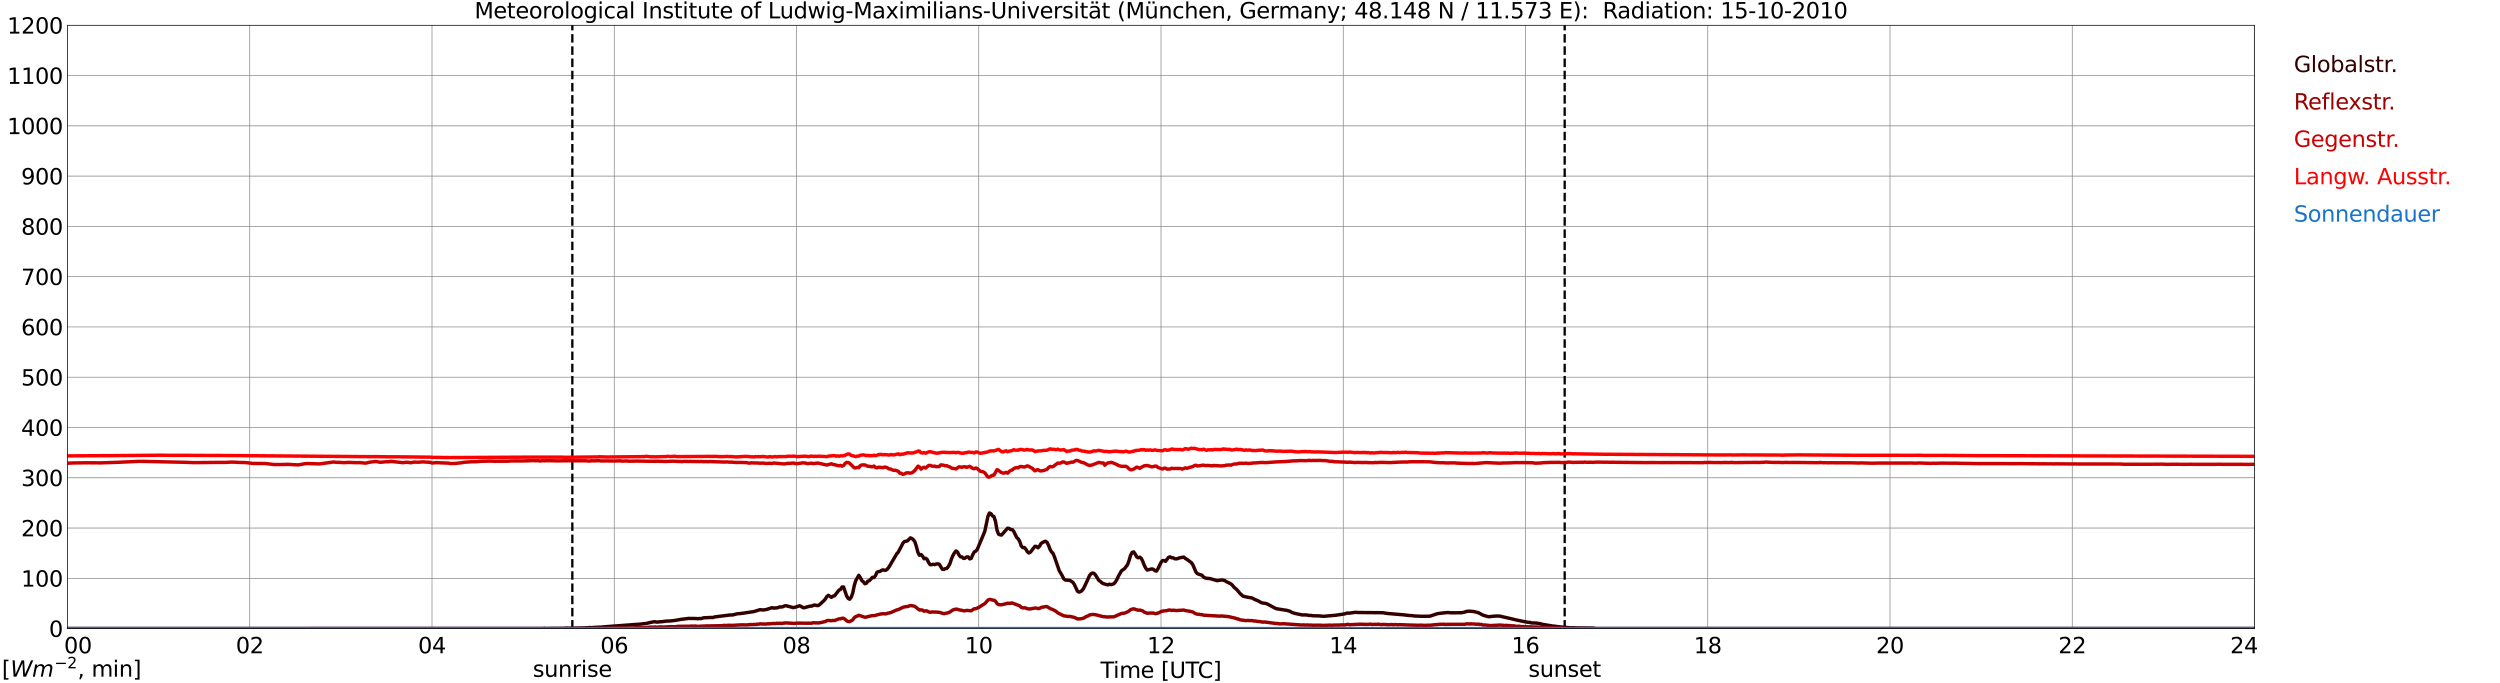 <?xml version="1.0" encoding="utf-8" standalone="no"?>
<!DOCTYPE svg PUBLIC "-//W3C//DTD SVG 1.1//EN"
  "http://www.w3.org/Graphics/SVG/1.1/DTD/svg11.dtd">
<svg xmlns:xlink="http://www.w3.org/1999/xlink" width="1085.4pt" height="296.64pt" viewBox="0 0 1085.4 296.64" xmlns="http://www.w3.org/2000/svg" version="1.1">
 <defs>
  <style type="text/css">*{stroke-linejoin: round; stroke-linecap: butt}</style>
 </defs>
 <g id="figure_1">
  <g id="patch_1">
   <path d="M 0 296.64 
L 1085.4 296.64 
L 1085.4 0 
L 0 0 
z
" style="fill: #ffffff"/>
  </g>
  <g id="axes_1">
   <g id="patch_2">
    <path d="M 29.306 272.909 
L 978.814 272.909 
L 978.814 10.976 
L 29.306 10.976 
z
" style="fill: #ffffff"/>
   </g>
   <g id="patch_3">
    <path d="M 978.814 272.909 
L 978.814 272.909 
L 978.814 10.976 
L 978.814 10.976 
z
" clip-path="url(#pe6f01ff30a)" style="fill: #d3d3d3; opacity: 0.25; stroke: #d3d3d3; stroke-linejoin: miter"/>
   </g>
   <g id="matplotlib.axis_1">
    <g id="xtick_1">
     <g id="line2d_1">
      <path d="M 29.306 272.909 
L 29.306 10.976 
" clip-path="url(#pe6f01ff30a)" style="fill: none; stroke: #808080; stroke-width: 0.3; stroke-linecap: square"/>
     </g>
     <g id="line2d_2"/>
     <g id="text_1">
      <!--    00 -->
      <g transform="translate(18.733 283.627) scale(0.095 -0.095)">
       <defs>
        <path id="DejaVuSans-20" transform="scale(0.016)"/>
        <path id="DejaVuSans-30" d="M 2034 4250 
Q 1547 4250 1301 3770 
Q 1056 3291 1056 2328 
Q 1056 1369 1301 889 
Q 1547 409 2034 409 
Q 2525 409 2770 889 
Q 3016 1369 3016 2328 
Q 3016 3291 2770 3770 
Q 2525 4250 2034 4250 
z
M 2034 4750 
Q 2819 4750 3233 4129 
Q 3647 3509 3647 2328 
Q 3647 1150 3233 529 
Q 2819 -91 2034 -91 
Q 1250 -91 836 529 
Q 422 1150 422 2328 
Q 422 3509 836 4129 
Q 1250 4750 2034 4750 
z
" transform="scale(0.016)"/>
       </defs>
       <use xlink:href="#DejaVuSans-20"/>
       <use xlink:href="#DejaVuSans-20" transform="translate(31.787 0)"/>
       <use xlink:href="#DejaVuSans-20" transform="translate(63.574 0)"/>
       <use xlink:href="#DejaVuSans-30" transform="translate(95.361 0)"/>
       <use xlink:href="#DejaVuSans-30" transform="translate(158.984 0)"/>
      </g>
     </g>
    </g>
    <g id="xtick_2">
     <g id="line2d_3">
      <path d="M 108.431 272.909 
L 108.431 10.976 
" clip-path="url(#pe6f01ff30a)" style="fill: none; stroke: #808080; stroke-width: 0.3; stroke-linecap: square"/>
     </g>
     <g id="line2d_4"/>
     <g id="text_2">
      <!-- 02 -->
      <g transform="translate(102.387 283.627) scale(0.095 -0.095)">
       <defs>
        <path id="DejaVuSans-32" d="M 1228 531 
L 3431 531 
L 3431 0 
L 469 0 
L 469 531 
Q 828 903 1448 1529 
Q 2069 2156 2228 2338 
Q 2531 2678 2651 2914 
Q 2772 3150 2772 3378 
Q 2772 3750 2511 3984 
Q 2250 4219 1831 4219 
Q 1534 4219 1204 4116 
Q 875 4013 500 3803 
L 500 4441 
Q 881 4594 1212 4672 
Q 1544 4750 1819 4750 
Q 2544 4750 2975 4387 
Q 3406 4025 3406 3419 
Q 3406 3131 3298 2873 
Q 3191 2616 2906 2266 
Q 2828 2175 2409 1742 
Q 1991 1309 1228 531 
z
" transform="scale(0.016)"/>
       </defs>
       <use xlink:href="#DejaVuSans-30"/>
       <use xlink:href="#DejaVuSans-32" transform="translate(63.623 0)"/>
      </g>
     </g>
    </g>
    <g id="xtick_3">
     <g id="line2d_5">
      <path d="M 187.557 272.909 
L 187.557 10.976 
" clip-path="url(#pe6f01ff30a)" style="fill: none; stroke: #808080; stroke-width: 0.3; stroke-linecap: square"/>
     </g>
     <g id="line2d_6"/>
     <g id="text_3">
      <!-- 04 -->
      <g transform="translate(181.513 283.627) scale(0.095 -0.095)">
       <defs>
        <path id="DejaVuSans-34" d="M 2419 4116 
L 825 1625 
L 2419 1625 
L 2419 4116 
z
M 2253 4666 
L 3047 4666 
L 3047 1625 
L 3713 1625 
L 3713 1100 
L 3047 1100 
L 3047 0 
L 2419 0 
L 2419 1100 
L 313 1100 
L 313 1709 
L 2253 4666 
z
" transform="scale(0.016)"/>
       </defs>
       <use xlink:href="#DejaVuSans-30"/>
       <use xlink:href="#DejaVuSans-34" transform="translate(63.623 0)"/>
      </g>
     </g>
    </g>
    <g id="xtick_4">
     <g id="line2d_7">
      <path d="M 266.683 272.909 
L 266.683 10.976 
" clip-path="url(#pe6f01ff30a)" style="fill: none; stroke: #808080; stroke-width: 0.3; stroke-linecap: square"/>
     </g>
     <g id="line2d_8"/>
     <g id="text_4">
      <!-- 06 -->
      <g transform="translate(260.638 283.627) scale(0.095 -0.095)">
       <defs>
        <path id="DejaVuSans-36" d="M 2113 2584 
Q 1688 2584 1439 2293 
Q 1191 2003 1191 1497 
Q 1191 994 1439 701 
Q 1688 409 2113 409 
Q 2538 409 2786 701 
Q 3034 994 3034 1497 
Q 3034 2003 2786 2293 
Q 2538 2584 2113 2584 
z
M 3366 4563 
L 3366 3988 
Q 3128 4100 2886 4159 
Q 2644 4219 2406 4219 
Q 1781 4219 1451 3797 
Q 1122 3375 1075 2522 
Q 1259 2794 1537 2939 
Q 1816 3084 2150 3084 
Q 2853 3084 3261 2657 
Q 3669 2231 3669 1497 
Q 3669 778 3244 343 
Q 2819 -91 2113 -91 
Q 1303 -91 875 529 
Q 447 1150 447 2328 
Q 447 3434 972 4092 
Q 1497 4750 2381 4750 
Q 2619 4750 2861 4703 
Q 3103 4656 3366 4563 
z
" transform="scale(0.016)"/>
       </defs>
       <use xlink:href="#DejaVuSans-30"/>
       <use xlink:href="#DejaVuSans-36" transform="translate(63.623 0)"/>
      </g>
     </g>
    </g>
    <g id="xtick_5">
     <g id="line2d_9">
      <path d="M 345.808 272.909 
L 345.808 10.976 
" clip-path="url(#pe6f01ff30a)" style="fill: none; stroke: #808080; stroke-width: 0.3; stroke-linecap: square"/>
     </g>
     <g id="line2d_10"/>
     <g id="text_5">
      <!-- 08 -->
      <g transform="translate(339.764 283.627) scale(0.095 -0.095)">
       <defs>
        <path id="DejaVuSans-38" d="M 2034 2216 
Q 1584 2216 1326 1975 
Q 1069 1734 1069 1313 
Q 1069 891 1326 650 
Q 1584 409 2034 409 
Q 2484 409 2743 651 
Q 3003 894 3003 1313 
Q 3003 1734 2745 1975 
Q 2488 2216 2034 2216 
z
M 1403 2484 
Q 997 2584 770 2862 
Q 544 3141 544 3541 
Q 544 4100 942 4425 
Q 1341 4750 2034 4750 
Q 2731 4750 3128 4425 
Q 3525 4100 3525 3541 
Q 3525 3141 3298 2862 
Q 3072 2584 2669 2484 
Q 3125 2378 3379 2068 
Q 3634 1759 3634 1313 
Q 3634 634 3220 271 
Q 2806 -91 2034 -91 
Q 1263 -91 848 271 
Q 434 634 434 1313 
Q 434 1759 690 2068 
Q 947 2378 1403 2484 
z
M 1172 3481 
Q 1172 3119 1398 2916 
Q 1625 2713 2034 2713 
Q 2441 2713 2670 2916 
Q 2900 3119 2900 3481 
Q 2900 3844 2670 4047 
Q 2441 4250 2034 4250 
Q 1625 4250 1398 4047 
Q 1172 3844 1172 3481 
z
" transform="scale(0.016)"/>
       </defs>
       <use xlink:href="#DejaVuSans-30"/>
       <use xlink:href="#DejaVuSans-38" transform="translate(63.623 0)"/>
      </g>
     </g>
    </g>
    <g id="xtick_6">
     <g id="line2d_11">
      <path d="M 424.934 272.909 
L 424.934 10.976 
" clip-path="url(#pe6f01ff30a)" style="fill: none; stroke: #808080; stroke-width: 0.3; stroke-linecap: square"/>
     </g>
     <g id="line2d_12"/>
     <g id="text_6">
      <!-- 10 -->
      <g transform="translate(418.89 283.627) scale(0.095 -0.095)">
       <defs>
        <path id="DejaVuSans-31" d="M 794 531 
L 1825 531 
L 1825 4091 
L 703 3866 
L 703 4441 
L 1819 4666 
L 2450 4666 
L 2450 531 
L 3481 531 
L 3481 0 
L 794 0 
L 794 531 
z
" transform="scale(0.016)"/>
       </defs>
       <use xlink:href="#DejaVuSans-31"/>
       <use xlink:href="#DejaVuSans-30" transform="translate(63.623 0)"/>
      </g>
     </g>
    </g>
    <g id="xtick_7">
     <g id="line2d_13">
      <path d="M 504.06 272.909 
L 504.06 10.976 
" clip-path="url(#pe6f01ff30a)" style="fill: none; stroke: #808080; stroke-width: 0.3; stroke-linecap: square"/>
     </g>
     <g id="line2d_14"/>
     <g id="text_7">
      <!-- 12 -->
      <g transform="translate(498.015 283.627) scale(0.095 -0.095)">
       <use xlink:href="#DejaVuSans-31"/>
       <use xlink:href="#DejaVuSans-32" transform="translate(63.623 0)"/>
      </g>
     </g>
    </g>
    <g id="xtick_8">
     <g id="line2d_15">
      <path d="M 583.185 272.909 
L 583.185 10.976 
" clip-path="url(#pe6f01ff30a)" style="fill: none; stroke: #808080; stroke-width: 0.3; stroke-linecap: square"/>
     </g>
     <g id="line2d_16"/>
     <g id="text_8">
      <!-- 14 -->
      <g transform="translate(577.141 283.627) scale(0.095 -0.095)">
       <use xlink:href="#DejaVuSans-31"/>
       <use xlink:href="#DejaVuSans-34" transform="translate(63.623 0)"/>
      </g>
     </g>
    </g>
    <g id="xtick_9">
     <g id="line2d_17">
      <path d="M 662.311 272.909 
L 662.311 10.976 
" clip-path="url(#pe6f01ff30a)" style="fill: none; stroke: #808080; stroke-width: 0.3; stroke-linecap: square"/>
     </g>
     <g id="line2d_18"/>
     <g id="text_9">
      <!-- 16 -->
      <g transform="translate(656.267 283.627) scale(0.095 -0.095)">
       <use xlink:href="#DejaVuSans-31"/>
       <use xlink:href="#DejaVuSans-36" transform="translate(63.623 0)"/>
      </g>
     </g>
    </g>
    <g id="xtick_10">
     <g id="line2d_19">
      <path d="M 741.437 272.909 
L 741.437 10.976 
" clip-path="url(#pe6f01ff30a)" style="fill: none; stroke: #808080; stroke-width: 0.3; stroke-linecap: square"/>
     </g>
     <g id="line2d_20"/>
     <g id="text_10">
      <!-- 18 -->
      <g transform="translate(735.392 283.627) scale(0.095 -0.095)">
       <use xlink:href="#DejaVuSans-31"/>
       <use xlink:href="#DejaVuSans-38" transform="translate(63.623 0)"/>
      </g>
     </g>
    </g>
    <g id="xtick_11">
     <g id="line2d_21">
      <path d="M 820.562 272.909 
L 820.562 10.976 
" clip-path="url(#pe6f01ff30a)" style="fill: none; stroke: #808080; stroke-width: 0.3; stroke-linecap: square"/>
     </g>
     <g id="line2d_22"/>
     <g id="text_11">
      <!-- 20 -->
      <g transform="translate(814.518 283.627) scale(0.095 -0.095)">
       <use xlink:href="#DejaVuSans-32"/>
       <use xlink:href="#DejaVuSans-30" transform="translate(63.623 0)"/>
      </g>
     </g>
    </g>
    <g id="xtick_12">
     <g id="line2d_23">
      <path d="M 899.688 272.909 
L 899.688 10.976 
" clip-path="url(#pe6f01ff30a)" style="fill: none; stroke: #808080; stroke-width: 0.3; stroke-linecap: square"/>
     </g>
     <g id="line2d_24"/>
     <g id="text_12">
      <!-- 22 -->
      <g transform="translate(893.644 283.627) scale(0.095 -0.095)">
       <use xlink:href="#DejaVuSans-32"/>
       <use xlink:href="#DejaVuSans-32" transform="translate(63.623 0)"/>
      </g>
     </g>
    </g>
    <g id="xtick_13">
     <g id="line2d_25">
      <path d="M 978.814 272.909 
L 978.814 10.976 
" clip-path="url(#pe6f01ff30a)" style="fill: none; stroke: #808080; stroke-width: 0.3; stroke-linecap: square"/>
     </g>
     <g id="line2d_26"/>
     <g id="text_13">
      <!-- 24    -->
      <g transform="translate(968.241 283.627) scale(0.095 -0.095)">
       <use xlink:href="#DejaVuSans-32"/>
       <use xlink:href="#DejaVuSans-34" transform="translate(63.623 0)"/>
       <use xlink:href="#DejaVuSans-20" transform="translate(127.246 0)"/>
       <use xlink:href="#DejaVuSans-20" transform="translate(159.033 0)"/>
       <use xlink:href="#DejaVuSans-20" transform="translate(190.82 0)"/>
      </g>
     </g>
    </g>
    <g id="text_14">
     <!-- Time [UTC] -->
     <g transform="translate(477.806 294.322) scale(0.095 -0.095)">
      <defs>
       <path id="DejaVuSans-54" d="M -19 4666 
L 3928 4666 
L 3928 4134 
L 2272 4134 
L 2272 0 
L 1638 0 
L 1638 4134 
L -19 4134 
L -19 4666 
z
" transform="scale(0.016)"/>
       <path id="DejaVuSans-69" d="M 603 3500 
L 1178 3500 
L 1178 0 
L 603 0 
L 603 3500 
z
M 603 4863 
L 1178 4863 
L 1178 4134 
L 603 4134 
L 603 4863 
z
" transform="scale(0.016)"/>
       <path id="DejaVuSans-6d" d="M 3328 2828 
Q 3544 3216 3844 3400 
Q 4144 3584 4550 3584 
Q 5097 3584 5394 3201 
Q 5691 2819 5691 2113 
L 5691 0 
L 5113 0 
L 5113 2094 
Q 5113 2597 4934 2840 
Q 4756 3084 4391 3084 
Q 3944 3084 3684 2787 
Q 3425 2491 3425 1978 
L 3425 0 
L 2847 0 
L 2847 2094 
Q 2847 2600 2669 2842 
Q 2491 3084 2119 3084 
Q 1678 3084 1418 2786 
Q 1159 2488 1159 1978 
L 1159 0 
L 581 0 
L 581 3500 
L 1159 3500 
L 1159 2956 
Q 1356 3278 1631 3431 
Q 1906 3584 2284 3584 
Q 2666 3584 2933 3390 
Q 3200 3197 3328 2828 
z
" transform="scale(0.016)"/>
       <path id="DejaVuSans-65" d="M 3597 1894 
L 3597 1613 
L 953 1613 
Q 991 1019 1311 708 
Q 1631 397 2203 397 
Q 2534 397 2845 478 
Q 3156 559 3463 722 
L 3463 178 
Q 3153 47 2828 -22 
Q 2503 -91 2169 -91 
Q 1331 -91 842 396 
Q 353 884 353 1716 
Q 353 2575 817 3079 
Q 1281 3584 2069 3584 
Q 2775 3584 3186 3129 
Q 3597 2675 3597 1894 
z
M 3022 2063 
Q 3016 2534 2758 2815 
Q 2500 3097 2075 3097 
Q 1594 3097 1305 2825 
Q 1016 2553 972 2059 
L 3022 2063 
z
" transform="scale(0.016)"/>
       <path id="DejaVuSans-5b" d="M 550 4863 
L 1875 4863 
L 1875 4416 
L 1125 4416 
L 1125 -397 
L 1875 -397 
L 1875 -844 
L 550 -844 
L 550 4863 
z
" transform="scale(0.016)"/>
       <path id="DejaVuSans-55" d="M 556 4666 
L 1191 4666 
L 1191 1831 
Q 1191 1081 1462 751 
Q 1734 422 2344 422 
Q 2950 422 3222 751 
Q 3494 1081 3494 1831 
L 3494 4666 
L 4128 4666 
L 4128 1753 
Q 4128 841 3676 375 
Q 3225 -91 2344 -91 
Q 1459 -91 1007 375 
Q 556 841 556 1753 
L 556 4666 
z
" transform="scale(0.016)"/>
       <path id="DejaVuSans-43" d="M 4122 4306 
L 4122 3641 
Q 3803 3938 3442 4084 
Q 3081 4231 2675 4231 
Q 1875 4231 1450 3742 
Q 1025 3253 1025 2328 
Q 1025 1406 1450 917 
Q 1875 428 2675 428 
Q 3081 428 3442 575 
Q 3803 722 4122 1019 
L 4122 359 
Q 3791 134 3420 21 
Q 3050 -91 2638 -91 
Q 1578 -91 968 557 
Q 359 1206 359 2328 
Q 359 3453 968 4101 
Q 1578 4750 2638 4750 
Q 3056 4750 3426 4639 
Q 3797 4528 4122 4306 
z
" transform="scale(0.016)"/>
       <path id="DejaVuSans-5d" d="M 1947 4863 
L 1947 -844 
L 622 -844 
L 622 -397 
L 1369 -397 
L 1369 4416 
L 622 4416 
L 622 4863 
L 1947 4863 
z
" transform="scale(0.016)"/>
      </defs>
      <use xlink:href="#DejaVuSans-54"/>
      <use xlink:href="#DejaVuSans-69" transform="translate(57.959 0)"/>
      <use xlink:href="#DejaVuSans-6d" transform="translate(85.742 0)"/>
      <use xlink:href="#DejaVuSans-65" transform="translate(183.154 0)"/>
      <use xlink:href="#DejaVuSans-20" transform="translate(244.678 0)"/>
      <use xlink:href="#DejaVuSans-5b" transform="translate(276.465 0)"/>
      <use xlink:href="#DejaVuSans-55" transform="translate(315.479 0)"/>
      <use xlink:href="#DejaVuSans-54" transform="translate(388.672 0)"/>
      <use xlink:href="#DejaVuSans-43" transform="translate(443.881 0)"/>
      <use xlink:href="#DejaVuSans-5d" transform="translate(513.705 0)"/>
     </g>
    </g>
   </g>
   <g id="matplotlib.axis_2">
    <g id="ytick_1">
     <g id="line2d_27">
      <path d="M 29.306 272.909 
L 978.814 272.909 
" clip-path="url(#pe6f01ff30a)" style="fill: none; stroke: #808080; stroke-width: 0.3; stroke-linecap: square"/>
     </g>
     <g id="line2d_28"/>
     <g id="text_15">
      <!-- 0 -->
      <g transform="translate(21.261 276.518) scale(0.095 -0.095)">
       <use xlink:href="#DejaVuSans-30"/>
      </g>
     </g>
    </g>
    <g id="ytick_2">
     <g id="line2d_29">
      <path d="M 29.306 251.081 
L 978.814 251.081 
" clip-path="url(#pe6f01ff30a)" style="fill: none; stroke: #808080; stroke-width: 0.3; stroke-linecap: square"/>
     </g>
     <g id="line2d_30"/>
     <g id="text_16">
      <!-- 100 -->
      <g transform="translate(9.173 254.69) scale(0.095 -0.095)">
       <use xlink:href="#DejaVuSans-31"/>
       <use xlink:href="#DejaVuSans-30" transform="translate(63.623 0)"/>
       <use xlink:href="#DejaVuSans-30" transform="translate(127.246 0)"/>
      </g>
     </g>
    </g>
    <g id="ytick_3">
     <g id="line2d_31">
      <path d="M 29.306 229.253 
L 978.814 229.253 
" clip-path="url(#pe6f01ff30a)" style="fill: none; stroke: #808080; stroke-width: 0.3; stroke-linecap: square"/>
     </g>
     <g id="line2d_32"/>
     <g id="text_17">
      <!-- 200 -->
      <g transform="translate(9.173 232.863) scale(0.095 -0.095)">
       <use xlink:href="#DejaVuSans-32"/>
       <use xlink:href="#DejaVuSans-30" transform="translate(63.623 0)"/>
       <use xlink:href="#DejaVuSans-30" transform="translate(127.246 0)"/>
      </g>
     </g>
    </g>
    <g id="ytick_4">
     <g id="line2d_33">
      <path d="M 29.306 207.426 
L 978.814 207.426 
" clip-path="url(#pe6f01ff30a)" style="fill: none; stroke: #808080; stroke-width: 0.3; stroke-linecap: square"/>
     </g>
     <g id="line2d_34"/>
     <g id="text_18">
      <!-- 300 -->
      <g transform="translate(9.173 211.035) scale(0.095 -0.095)">
       <defs>
        <path id="DejaVuSans-33" d="M 2597 2516 
Q 3050 2419 3304 2112 
Q 3559 1806 3559 1356 
Q 3559 666 3084 287 
Q 2609 -91 1734 -91 
Q 1441 -91 1130 -33 
Q 819 25 488 141 
L 488 750 
Q 750 597 1062 519 
Q 1375 441 1716 441 
Q 2309 441 2620 675 
Q 2931 909 2931 1356 
Q 2931 1769 2642 2001 
Q 2353 2234 1838 2234 
L 1294 2234 
L 1294 2753 
L 1863 2753 
Q 2328 2753 2575 2939 
Q 2822 3125 2822 3475 
Q 2822 3834 2567 4026 
Q 2313 4219 1838 4219 
Q 1578 4219 1281 4162 
Q 984 4106 628 3988 
L 628 4550 
Q 988 4650 1302 4700 
Q 1616 4750 1894 4750 
Q 2613 4750 3031 4423 
Q 3450 4097 3450 3541 
Q 3450 3153 3228 2886 
Q 3006 2619 2597 2516 
z
" transform="scale(0.016)"/>
       </defs>
       <use xlink:href="#DejaVuSans-33"/>
       <use xlink:href="#DejaVuSans-30" transform="translate(63.623 0)"/>
       <use xlink:href="#DejaVuSans-30" transform="translate(127.246 0)"/>
      </g>
     </g>
    </g>
    <g id="ytick_5">
     <g id="line2d_35">
      <path d="M 29.306 185.598 
L 978.814 185.598 
" clip-path="url(#pe6f01ff30a)" style="fill: none; stroke: #808080; stroke-width: 0.3; stroke-linecap: square"/>
     </g>
     <g id="line2d_36"/>
     <g id="text_19">
      <!-- 400 -->
      <g transform="translate(9.173 189.207) scale(0.095 -0.095)">
       <use xlink:href="#DejaVuSans-34"/>
       <use xlink:href="#DejaVuSans-30" transform="translate(63.623 0)"/>
       <use xlink:href="#DejaVuSans-30" transform="translate(127.246 0)"/>
      </g>
     </g>
    </g>
    <g id="ytick_6">
     <g id="line2d_37">
      <path d="M 29.306 163.77 
L 978.814 163.77 
" clip-path="url(#pe6f01ff30a)" style="fill: none; stroke: #808080; stroke-width: 0.3; stroke-linecap: square"/>
     </g>
     <g id="line2d_38"/>
     <g id="text_20">
      <!-- 500 -->
      <g transform="translate(9.173 167.379) scale(0.095 -0.095)">
       <defs>
        <path id="DejaVuSans-35" d="M 691 4666 
L 3169 4666 
L 3169 4134 
L 1269 4134 
L 1269 2991 
Q 1406 3038 1543 3061 
Q 1681 3084 1819 3084 
Q 2600 3084 3056 2656 
Q 3513 2228 3513 1497 
Q 3513 744 3044 326 
Q 2575 -91 1722 -91 
Q 1428 -91 1123 -41 
Q 819 9 494 109 
L 494 744 
Q 775 591 1075 516 
Q 1375 441 1709 441 
Q 2250 441 2565 725 
Q 2881 1009 2881 1497 
Q 2881 1984 2565 2268 
Q 2250 2553 1709 2553 
Q 1456 2553 1204 2497 
Q 953 2441 691 2322 
L 691 4666 
z
" transform="scale(0.016)"/>
       </defs>
       <use xlink:href="#DejaVuSans-35"/>
       <use xlink:href="#DejaVuSans-30" transform="translate(63.623 0)"/>
       <use xlink:href="#DejaVuSans-30" transform="translate(127.246 0)"/>
      </g>
     </g>
    </g>
    <g id="ytick_7">
     <g id="line2d_39">
      <path d="M 29.306 141.942 
L 978.814 141.942 
" clip-path="url(#pe6f01ff30a)" style="fill: none; stroke: #808080; stroke-width: 0.3; stroke-linecap: square"/>
     </g>
     <g id="line2d_40"/>
     <g id="text_21">
      <!-- 600 -->
      <g transform="translate(9.173 145.551) scale(0.095 -0.095)">
       <use xlink:href="#DejaVuSans-36"/>
       <use xlink:href="#DejaVuSans-30" transform="translate(63.623 0)"/>
       <use xlink:href="#DejaVuSans-30" transform="translate(127.246 0)"/>
      </g>
     </g>
    </g>
    <g id="ytick_8">
     <g id="line2d_41">
      <path d="M 29.306 120.114 
L 978.814 120.114 
" clip-path="url(#pe6f01ff30a)" style="fill: none; stroke: #808080; stroke-width: 0.3; stroke-linecap: square"/>
     </g>
     <g id="line2d_42"/>
     <g id="text_22">
      <!-- 700 -->
      <g transform="translate(9.173 123.724) scale(0.095 -0.095)">
       <defs>
        <path id="DejaVuSans-37" d="M 525 4666 
L 3525 4666 
L 3525 4397 
L 1831 0 
L 1172 0 
L 2766 4134 
L 525 4134 
L 525 4666 
z
" transform="scale(0.016)"/>
       </defs>
       <use xlink:href="#DejaVuSans-37"/>
       <use xlink:href="#DejaVuSans-30" transform="translate(63.623 0)"/>
       <use xlink:href="#DejaVuSans-30" transform="translate(127.246 0)"/>
      </g>
     </g>
    </g>
    <g id="ytick_9">
     <g id="line2d_43">
      <path d="M 29.306 98.287 
L 978.814 98.287 
" clip-path="url(#pe6f01ff30a)" style="fill: none; stroke: #808080; stroke-width: 0.3; stroke-linecap: square"/>
     </g>
     <g id="line2d_44"/>
     <g id="text_23">
      <!-- 800 -->
      <g transform="translate(9.173 101.896) scale(0.095 -0.095)">
       <use xlink:href="#DejaVuSans-38"/>
       <use xlink:href="#DejaVuSans-30" transform="translate(63.623 0)"/>
       <use xlink:href="#DejaVuSans-30" transform="translate(127.246 0)"/>
      </g>
     </g>
    </g>
    <g id="ytick_10">
     <g id="line2d_45">
      <path d="M 29.306 76.459 
L 978.814 76.459 
" clip-path="url(#pe6f01ff30a)" style="fill: none; stroke: #808080; stroke-width: 0.3; stroke-linecap: square"/>
     </g>
     <g id="line2d_46"/>
     <g id="text_24">
      <!-- 900 -->
      <g transform="translate(9.173 80.068) scale(0.095 -0.095)">
       <defs>
        <path id="DejaVuSans-39" d="M 703 97 
L 703 672 
Q 941 559 1184 500 
Q 1428 441 1663 441 
Q 2288 441 2617 861 
Q 2947 1281 2994 2138 
Q 2813 1869 2534 1725 
Q 2256 1581 1919 1581 
Q 1219 1581 811 2004 
Q 403 2428 403 3163 
Q 403 3881 828 4315 
Q 1253 4750 1959 4750 
Q 2769 4750 3195 4129 
Q 3622 3509 3622 2328 
Q 3622 1225 3098 567 
Q 2575 -91 1691 -91 
Q 1453 -91 1209 -44 
Q 966 3 703 97 
z
M 1959 2075 
Q 2384 2075 2632 2365 
Q 2881 2656 2881 3163 
Q 2881 3666 2632 3958 
Q 2384 4250 1959 4250 
Q 1534 4250 1286 3958 
Q 1038 3666 1038 3163 
Q 1038 2656 1286 2365 
Q 1534 2075 1959 2075 
z
" transform="scale(0.016)"/>
       </defs>
       <use xlink:href="#DejaVuSans-39"/>
       <use xlink:href="#DejaVuSans-30" transform="translate(63.623 0)"/>
       <use xlink:href="#DejaVuSans-30" transform="translate(127.246 0)"/>
      </g>
     </g>
    </g>
    <g id="ytick_11">
     <g id="line2d_47">
      <path d="M 29.306 54.631 
L 978.814 54.631 
" clip-path="url(#pe6f01ff30a)" style="fill: none; stroke: #808080; stroke-width: 0.3; stroke-linecap: square"/>
     </g>
     <g id="line2d_48"/>
     <g id="text_25">
      <!-- 1000 -->
      <g transform="translate(3.128 58.24) scale(0.095 -0.095)">
       <use xlink:href="#DejaVuSans-31"/>
       <use xlink:href="#DejaVuSans-30" transform="translate(63.623 0)"/>
       <use xlink:href="#DejaVuSans-30" transform="translate(127.246 0)"/>
       <use xlink:href="#DejaVuSans-30" transform="translate(190.869 0)"/>
      </g>
     </g>
    </g>
    <g id="ytick_12">
     <g id="line2d_49">
      <path d="M 29.306 32.803 
L 978.814 32.803 
" clip-path="url(#pe6f01ff30a)" style="fill: none; stroke: #808080; stroke-width: 0.3; stroke-linecap: square"/>
     </g>
     <g id="line2d_50"/>
     <g id="text_26">
      <!-- 1100 -->
      <g transform="translate(3.128 36.413) scale(0.095 -0.095)">
       <use xlink:href="#DejaVuSans-31"/>
       <use xlink:href="#DejaVuSans-31" transform="translate(63.623 0)"/>
       <use xlink:href="#DejaVuSans-30" transform="translate(127.246 0)"/>
       <use xlink:href="#DejaVuSans-30" transform="translate(190.869 0)"/>
      </g>
     </g>
    </g>
    <g id="ytick_13">
     <g id="line2d_51">
      <path d="M 29.306 10.976 
L 978.814 10.976 
" clip-path="url(#pe6f01ff30a)" style="fill: none; stroke: #808080; stroke-width: 0.3; stroke-linecap: square"/>
     </g>
     <g id="line2d_52"/>
     <g id="text_27">
      <!-- 1200 -->
      <g transform="translate(3.128 14.585) scale(0.095 -0.095)">
       <use xlink:href="#DejaVuSans-31"/>
       <use xlink:href="#DejaVuSans-32" transform="translate(63.623 0)"/>
       <use xlink:href="#DejaVuSans-30" transform="translate(127.246 0)"/>
       <use xlink:href="#DejaVuSans-30" transform="translate(190.869 0)"/>
      </g>
     </g>
    </g>
   </g>
   <g id="line2d_53">
    <path d="M 248.484 272.909 
L 248.484 10.976 
" clip-path="url(#pe6f01ff30a)" style="fill: none; stroke-dasharray: 3.7,1.6; stroke-dashoffset: 0; stroke: #000000"/>
   </g>
   <g id="line2d_54">
    <path d="M 679.323 272.909 
L 679.323 10.976 
" clip-path="url(#pe6f01ff30a)" style="fill: none; stroke-dasharray: 3.7,1.6; stroke-dashoffset: 0; stroke: #000000"/>
   </g>
   <g id="line2d_55">
    <path d="M 29.306 272.909 
L 235.692 272.883 
L 236.351 272.793 
L 237.011 272.883 
L 238.989 272.839 
L 244.923 272.793 
L 245.583 272.701 
L 247.561 272.747 
L 251.517 272.656 
L 253.495 272.61 
L 255.473 272.518 
L 256.133 272.426 
L 256.792 272.518 
L 258.111 272.381 
L 260.748 272.289 
L 262.726 272.106 
L 278.552 270.916 
L 279.87 270.733 
L 280.53 270.687 
L 281.849 270.366 
L 283.167 270.093 
L 283.827 269.956 
L 284.486 269.956 
L 285.145 270.093 
L 287.783 269.864 
L 289.102 269.68 
L 291.08 269.589 
L 293.058 269.36 
L 295.696 268.903 
L 298.992 268.491 
L 302.289 268.537 
L 302.949 268.628 
L 303.608 268.537 
L 304.267 268.583 
L 305.586 268.216 
L 307.564 268.124 
L 308.883 268.078 
L 309.543 268.124 
L 310.202 267.849 
L 316.796 267.026 
L 318.114 266.98 
L 320.093 266.476 
L 321.411 266.387 
L 322.73 266.203 
L 327.346 265.516 
L 329.983 264.693 
L 331.302 264.83 
L 332.621 264.647 
L 335.258 263.824 
L 335.918 264.005 
L 337.236 263.914 
L 337.896 263.778 
L 338.555 263.457 
L 339.215 263.549 
L 339.874 263.412 
L 340.533 263.091 
L 341.193 262.953 
L 344.49 263.824 
L 345.808 263.457 
L 347.127 262.999 
L 347.787 263.274 
L 348.446 263.732 
L 349.105 263.87 
L 351.743 263.137 
L 352.402 263.182 
L 353.062 262.816 
L 353.721 262.678 
L 355.04 262.953 
L 355.699 262.632 
L 357.677 260.803 
L 358.337 260.07 
L 358.996 258.972 
L 359.655 258.47 
L 360.974 259.338 
L 361.634 258.834 
L 362.293 258.699 
L 364.271 256.18 
L 364.93 255.907 
L 365.59 254.855 
L 366.249 254.855 
L 367.568 258.745 
L 368.227 259.797 
L 368.887 260.161 
L 369.546 259.293 
L 370.206 257.553 
L 370.865 254.305 
L 371.524 252.109 
L 372.843 249.774 
L 373.502 250.736 
L 374.162 252.063 
L 374.821 252.565 
L 375.481 253.436 
L 376.14 253.253 
L 376.799 252.292 
L 377.459 252.109 
L 378.777 250.644 
L 379.437 250.782 
L 380.096 249.911 
L 380.756 248.449 
L 381.415 248.174 
L 382.074 248.082 
L 382.734 247.624 
L 383.393 247.394 
L 384.053 247.624 
L 384.712 247.532 
L 385.371 246.938 
L 386.031 246.067 
L 389.328 240.44 
L 389.987 239.707 
L 391.306 237.236 
L 391.965 235.909 
L 392.624 235.131 
L 393.943 234.856 
L 395.262 233.529 
L 395.921 233.804 
L 396.581 234.352 
L 397.24 235.315 
L 397.899 237.419 
L 398.559 239.936 
L 399.218 241.08 
L 399.878 240.761 
L 400.537 241.446 
L 401.196 242.59 
L 401.856 242.361 
L 402.515 242.865 
L 403.175 244.238 
L 403.834 245.153 
L 404.493 245.153 
L 405.153 244.969 
L 405.812 245.153 
L 406.471 244.878 
L 407.131 244.786 
L 407.79 244.969 
L 409.109 247.121 
L 409.768 247.211 
L 410.428 246.892 
L 411.087 246.755 
L 411.746 245.93 
L 412.406 244.74 
L 413.065 242.728 
L 413.725 241.171 
L 414.384 240.027 
L 415.043 239.205 
L 415.703 239.661 
L 416.362 240.988 
L 417.022 241.767 
L 417.681 241.813 
L 418.34 242.453 
L 419 242.315 
L 419.659 241.813 
L 420.318 241.767 
L 420.978 242.636 
L 421.637 242.453 
L 422.297 240.896 
L 422.956 239.661 
L 423.615 239.296 
L 424.275 238.563 
L 426.912 232.248 
L 427.572 230.6 
L 428.89 224.331 
L 429.55 222.731 
L 430.209 223.004 
L 430.869 223.967 
L 431.528 224.285 
L 432.187 226.3 
L 432.847 230.098 
L 433.506 231.881 
L 434.165 232.202 
L 434.825 232.294 
L 437.462 229.319 
L 438.122 229.41 
L 438.781 229.915 
L 439.44 229.915 
L 440.1 230.646 
L 441.419 233.392 
L 442.078 233.942 
L 442.737 235.131 
L 443.397 237.052 
L 444.056 237.74 
L 444.716 237.694 
L 445.375 238.425 
L 446.034 239.523 
L 446.694 240.073 
L 447.353 239.752 
L 449.331 237.19 
L 449.991 237.236 
L 450.65 237.832 
L 451.309 237.19 
L 451.969 235.954 
L 453.287 235.177 
L 453.947 234.994 
L 454.606 235.498 
L 455.266 236.825 
L 455.925 238.609 
L 456.584 239.661 
L 457.244 240.348 
L 457.903 242.042 
L 459.881 247.761 
L 461.2 250.003 
L 461.859 251.33 
L 462.519 251.834 
L 464.497 251.972 
L 465.816 252.84 
L 466.475 253.847 
L 467.794 256.684 
L 468.453 257.051 
L 469.113 256.868 
L 469.772 256.363 
L 470.431 255.495 
L 471.75 252.749 
L 473.069 249.819 
L 473.728 249.042 
L 474.388 248.767 
L 475.047 248.996 
L 475.706 249.774 
L 477.025 251.926 
L 477.685 252.382 
L 478.344 252.978 
L 479.003 253.39 
L 480.981 253.938 
L 481.641 253.617 
L 482.3 253.847 
L 483.619 253.436 
L 484.278 252.657 
L 484.938 251.559 
L 485.597 250.094 
L 486.916 247.807 
L 488.235 246.892 
L 489.553 245.107 
L 490.213 243.278 
L 490.872 241.034 
L 491.532 239.844 
L 492.191 239.615 
L 492.85 240.532 
L 493.51 241.767 
L 494.169 242.177 
L 494.828 241.905 
L 495.488 242.407 
L 496.147 243.734 
L 496.807 245.473 
L 497.466 246.755 
L 498.125 247.486 
L 500.103 246.984 
L 500.763 247.167 
L 501.422 247.761 
L 502.082 247.944 
L 502.741 246.938 
L 504.06 244.192 
L 504.719 243.367 
L 505.379 243.367 
L 506.038 243.688 
L 507.357 241.95 
L 508.016 241.767 
L 508.675 242.177 
L 509.335 242.177 
L 509.994 242.59 
L 510.654 242.636 
L 511.313 242.544 
L 511.972 242.223 
L 513.95 241.859 
L 514.61 242.453 
L 515.269 242.819 
L 517.247 244.284 
L 517.907 245.244 
L 519.226 248.357 
L 519.885 249.088 
L 521.863 249.774 
L 522.522 250.507 
L 523.182 250.92 
L 524.501 251.147 
L 525.16 251.147 
L 528.457 252.109 
L 530.435 251.788 
L 531.754 252.063 
L 532.413 252.519 
L 534.391 253.482 
L 535.051 254.076 
L 535.71 254.899 
L 537.029 256.045 
L 538.348 257.645 
L 539.666 258.834 
L 541.644 259.293 
L 543.623 259.614 
L 544.282 260.026 
L 546.26 260.895 
L 547.579 261.626 
L 548.238 261.809 
L 549.557 261.993 
L 550.216 262.222 
L 553.513 264.005 
L 554.173 264.28 
L 556.151 264.601 
L 558.788 265.014 
L 560.107 265.424 
L 560.766 265.837 
L 562.085 266.295 
L 565.382 266.98 
L 567.36 266.98 
L 568.02 267.164 
L 569.338 267.21 
L 569.998 267.347 
L 572.635 267.393 
L 574.613 267.576 
L 579.889 267.118 
L 583.845 266.522 
L 584.504 266.249 
L 585.164 266.157 
L 585.823 266.203 
L 588.46 265.837 
L 589.779 265.928 
L 600.329 266.02 
L 602.307 266.341 
L 608.901 266.889 
L 612.198 267.255 
L 612.858 267.255 
L 614.176 267.439 
L 617.473 267.576 
L 620.77 267.53 
L 624.067 266.433 
L 625.386 266.249 
L 628.023 265.974 
L 628.683 265.928 
L 630.001 266.066 
L 634.617 266.02 
L 635.936 265.745 
L 636.595 265.47 
L 637.914 265.332 
L 639.892 265.516 
L 641.87 266.02 
L 643.848 267.072 
L 645.827 267.668 
L 646.486 267.757 
L 648.464 267.53 
L 649.783 267.439 
L 651.102 267.485 
L 655.717 268.537 
L 658.355 269.176 
L 659.674 269.451 
L 660.992 269.726 
L 663.63 270.231 
L 664.289 270.231 
L 664.949 270.458 
L 666.927 270.503 
L 668.905 270.824 
L 669.564 271.053 
L 673.521 271.693 
L 674.18 271.831 
L 674.839 271.831 
L 676.158 272.06 
L 680.774 272.472 
L 682.092 272.564 
L 682.752 272.518 
L 684.071 272.61 
L 691.983 272.701 
L 692.643 272.909 
L 978.154 272.909 
L 978.154 272.909 
" clip-path="url(#pe6f01ff30a)" style="fill: none; stroke: #330000; stroke-width: 1.5; stroke-linecap: square"/>
   </g>
   <g id="line2d_56">
    <path d="M 29.306 272.909 
L 260.748 272.909 
L 261.408 272.769 
L 263.386 272.815 
L 266.683 272.675 
L 275.255 272.629 
L 275.914 272.49 
L 277.233 272.49 
L 280.53 272.444 
L 282.508 272.256 
L 283.167 272.304 
L 284.486 272.21 
L 285.145 272.304 
L 286.464 272.21 
L 287.124 272.164 
L 287.783 272.256 
L 291.08 272.071 
L 293.058 272.116 
L 294.377 271.931 
L 299.652 271.885 
L 300.311 271.791 
L 300.971 271.885 
L 301.63 271.791 
L 302.949 271.931 
L 306.905 271.745 
L 308.224 271.745 
L 313.499 271.652 
L 314.158 271.512 
L 315.477 271.558 
L 316.136 271.466 
L 318.114 271.512 
L 319.433 271.418 
L 322.071 271.278 
L 324.049 271.326 
L 326.027 271.141 
L 326.686 271.187 
L 327.346 271.093 
L 328.005 271.141 
L 328.665 271.001 
L 329.324 271.001 
L 329.983 270.861 
L 332.621 270.953 
L 333.28 270.813 
L 333.94 270.861 
L 335.918 270.674 
L 336.577 270.767 
L 337.236 270.582 
L 337.896 270.674 
L 338.555 270.582 
L 339.215 270.674 
L 341.193 270.442 
L 345.149 270.674 
L 345.808 270.534 
L 352.402 270.582 
L 353.062 270.348 
L 353.721 270.442 
L 354.38 270.394 
L 355.04 270.488 
L 356.359 270.303 
L 358.337 269.835 
L 358.996 269.464 
L 359.655 269.371 
L 360.974 269.51 
L 361.634 269.371 
L 362.293 269.419 
L 364.271 268.672 
L 364.93 268.672 
L 365.59 268.395 
L 366.249 268.441 
L 366.909 268.906 
L 367.568 269.51 
L 368.227 269.835 
L 368.887 269.883 
L 370.206 269.139 
L 370.865 268.207 
L 371.524 267.696 
L 372.184 267.509 
L 372.843 267.138 
L 375.481 267.976 
L 376.14 267.928 
L 376.799 267.696 
L 378.118 267.417 
L 378.777 267.277 
L 379.437 267.323 
L 382.074 266.625 
L 383.393 266.439 
L 384.053 266.533 
L 384.712 266.485 
L 385.371 266.254 
L 386.69 265.974 
L 388.668 265.09 
L 389.328 264.811 
L 389.987 264.671 
L 391.965 263.693 
L 393.284 263.368 
L 393.943 263.368 
L 395.262 262.903 
L 396.581 263.088 
L 397.24 263.32 
L 399.218 264.857 
L 399.878 264.763 
L 400.537 264.902 
L 401.196 265.369 
L 401.856 265.182 
L 402.515 265.276 
L 403.175 265.649 
L 403.834 265.834 
L 404.493 265.695 
L 406.471 265.741 
L 407.79 265.834 
L 409.768 266.439 
L 411.746 266.02 
L 412.406 265.695 
L 413.725 264.811 
L 415.043 264.437 
L 415.703 264.531 
L 416.362 264.763 
L 417.681 264.996 
L 418.34 265.182 
L 419 265.182 
L 419.659 264.996 
L 421.637 265.182 
L 422.956 264.298 
L 423.615 264.298 
L 424.934 263.739 
L 426.253 262.855 
L 427.572 262.065 
L 428.89 260.574 
L 429.55 260.249 
L 430.209 260.295 
L 430.869 260.528 
L 431.528 260.574 
L 432.187 260.993 
L 432.847 262.017 
L 433.506 262.484 
L 434.825 262.576 
L 436.803 262.111 
L 437.462 261.877 
L 438.122 261.971 
L 439.44 261.785 
L 442.737 263.04 
L 443.397 263.693 
L 444.056 263.927 
L 444.716 263.879 
L 445.375 263.973 
L 446.034 264.298 
L 447.353 264.392 
L 448.012 264.206 
L 448.672 264.158 
L 449.331 263.973 
L 449.991 264.018 
L 450.65 264.206 
L 451.309 264.158 
L 451.969 263.739 
L 453.947 263.368 
L 454.606 263.368 
L 455.925 264.206 
L 457.244 264.717 
L 458.563 265.461 
L 459.222 266.066 
L 461.859 267.369 
L 463.838 267.648 
L 464.497 267.602 
L 466.475 268.067 
L 467.794 268.72 
L 469.113 268.672 
L 470.431 268.395 
L 471.75 267.602 
L 472.409 267.417 
L 473.069 266.952 
L 474.388 266.764 
L 475.706 266.904 
L 479.003 267.742 
L 479.663 267.742 
L 480.322 267.882 
L 483.619 267.788 
L 486.916 266.345 
L 488.235 266.205 
L 489.553 265.649 
L 490.213 265.23 
L 490.872 264.671 
L 492.191 264.298 
L 494.169 264.95 
L 494.828 264.857 
L 496.147 265.23 
L 496.807 265.786 
L 498.125 266.254 
L 499.444 266.16 
L 500.763 266.16 
L 501.422 266.393 
L 502.082 266.393 
L 503.4 265.926 
L 504.06 265.509 
L 504.719 265.321 
L 506.697 265.09 
L 507.357 264.857 
L 508.016 264.857 
L 508.675 265.042 
L 509.335 264.902 
L 510.654 265.09 
L 513.95 264.857 
L 514.61 265.09 
L 515.929 265.276 
L 517.907 265.695 
L 518.566 266.16 
L 519.226 266.485 
L 519.885 266.673 
L 520.544 266.673 
L 521.204 266.858 
L 521.863 266.812 
L 522.522 267.09 
L 529.776 267.509 
L 530.435 267.417 
L 532.413 267.648 
L 533.073 267.648 
L 536.369 268.395 
L 537.029 268.672 
L 537.688 268.766 
L 538.348 269.091 
L 540.985 269.464 
L 541.644 269.371 
L 542.963 269.464 
L 543.623 269.419 
L 544.282 269.604 
L 544.941 269.604 
L 546.26 269.835 
L 546.919 269.835 
L 548.238 270.115 
L 548.898 270.023 
L 554.173 270.722 
L 554.832 270.722 
L 555.491 270.861 
L 557.47 270.813 
L 565.382 271.372 
L 566.042 271.278 
L 566.701 271.418 
L 567.36 271.326 
L 568.679 271.418 
L 569.338 271.372 
L 569.998 271.466 
L 571.976 271.418 
L 573.954 271.466 
L 574.613 271.558 
L 575.273 271.466 
L 576.592 271.466 
L 577.251 271.372 
L 577.91 271.466 
L 579.889 271.372 
L 581.207 271.372 
L 583.185 271.278 
L 583.845 271.326 
L 585.164 271.047 
L 585.823 271.232 
L 590.439 271.001 
L 593.076 271.093 
L 594.395 271.047 
L 595.054 270.953 
L 595.714 271.141 
L 596.373 271.047 
L 597.692 271.093 
L 598.351 271.001 
L 599.67 271.187 
L 600.329 271.093 
L 602.967 271.232 
L 604.286 271.141 
L 604.945 271.278 
L 605.604 271.141 
L 606.923 271.278 
L 607.582 271.187 
L 610.879 271.326 
L 614.176 271.418 
L 615.495 271.466 
L 616.814 271.418 
L 618.792 271.512 
L 620.111 271.418 
L 620.77 271.466 
L 623.408 271.187 
L 624.067 271.187 
L 624.726 271.047 
L 626.045 271.047 
L 626.705 271.001 
L 627.364 271.093 
L 629.342 271.047 
L 635.936 271.047 
L 636.595 270.861 
L 639.892 270.907 
L 641.211 271.047 
L 641.87 270.953 
L 642.53 271.141 
L 643.189 271.093 
L 643.848 271.372 
L 644.508 271.326 
L 647.145 271.606 
L 648.464 271.512 
L 649.783 271.466 
L 651.102 271.372 
L 652.42 271.466 
L 653.08 271.558 
L 653.739 271.512 
L 655.058 271.606 
L 655.717 271.606 
L 656.377 271.745 
L 657.036 271.697 
L 658.355 271.931 
L 659.674 271.885 
L 660.333 272.025 
L 662.311 272.071 
L 663.63 272.164 
L 664.289 272.116 
L 665.608 272.21 
L 666.927 272.21 
L 668.246 272.304 
L 668.905 272.21 
L 669.564 272.396 
L 673.521 272.49 
L 674.18 272.629 
L 675.499 272.581 
L 678.136 272.721 
L 678.796 272.675 
L 679.455 272.909 
L 978.154 272.909 
L 978.154 272.909 
" clip-path="url(#pe6f01ff30a)" style="fill: none; stroke: #990000; stroke-width: 1.5; stroke-linecap: square"/>
   </g>
   <g id="line2d_57">
    <path d="M 29.306 201.102 
L 31.943 200.991 
L 38.537 200.914 
L 43.812 200.956 
L 51.725 200.689 
L 60.297 200.303 
L 62.275 200.314 
L 64.253 200.358 
L 80.737 200.724 
L 84.034 200.858 
L 93.925 200.762 
L 95.903 200.755 
L 97.881 200.759 
L 99.86 200.65 
L 101.838 200.65 
L 103.816 200.768 
L 106.453 200.818 
L 107.772 200.951 
L 109.75 201.213 
L 115.025 201.233 
L 117.003 201.449 
L 118.982 201.691 
L 122.938 201.661 
L 124.916 201.595 
L 129.532 201.838 
L 132.169 201.357 
L 133.488 201.25 
L 137.444 201.377 
L 138.763 201.408 
L 140.082 201.226 
L 144.697 200.591 
L 146.676 200.757 
L 147.335 200.724 
L 149.313 200.871 
L 151.291 200.746 
L 155.247 200.888 
L 155.907 200.807 
L 158.544 201.074 
L 159.204 200.98 
L 160.523 200.661 
L 163.16 200.358 
L 165.138 200.718 
L 167.116 200.513 
L 168.435 200.5 
L 169.754 200.314 
L 175.029 200.884 
L 176.348 200.683 
L 177.666 200.772 
L 178.326 200.919 
L 179.645 200.622 
L 181.623 200.676 
L 183.601 200.532 
L 186.898 200.737 
L 187.557 201.037 
L 189.535 200.84 
L 191.513 200.951 
L 194.81 201.082 
L 195.47 201.235 
L 197.448 201.22 
L 200.085 200.951 
L 201.404 200.698 
L 202.723 200.615 
L 204.701 200.486 
L 206.679 200.467 
L 208.657 200.283 
L 212.614 200.181 
L 214.592 200.257 
L 220.526 200.222 
L 221.845 200.135 
L 223.823 200.126 
L 227.779 200.104 
L 229.098 200.059 
L 231.736 199.965 
L 232.395 200.032 
L 233.714 200.004 
L 234.373 200.155 
L 235.692 200.004 
L 236.351 200.089 
L 237.011 199.993 
L 238.989 200.022 
L 241.626 200.094 
L 246.901 200.046 
L 248.88 200.035 
L 250.198 200.072 
L 252.836 200.05 
L 254.155 200.065 
L 256.133 200.179 
L 256.792 200.048 
L 258.111 200.087 
L 260.089 199.982 
L 260.748 200.115 
L 264.045 200.104 
L 266.683 200.153 
L 268.002 200.124 
L 269.32 200.072 
L 269.98 200.207 
L 271.958 200.135 
L 273.277 200.235 
L 276.573 200.179 
L 284.486 200.288 
L 285.805 200.209 
L 286.464 200.303 
L 287.783 200.299 
L 288.442 200.371 
L 292.399 200.227 
L 294.377 200.336 
L 296.355 200.406 
L 297.014 200.303 
L 298.992 200.356 
L 299.652 200.299 
L 300.971 200.393 
L 301.63 200.336 
L 302.289 200.417 
L 302.949 200.329 
L 303.608 200.425 
L 304.267 200.336 
L 305.586 200.449 
L 306.246 200.395 
L 307.564 200.452 
L 308.224 200.38 
L 310.861 200.491 
L 312.839 200.55 
L 314.818 200.613 
L 315.477 200.534 
L 316.796 200.659 
L 317.455 200.62 
L 319.433 200.786 
L 321.411 200.766 
L 323.39 200.82 
L 324.049 200.847 
L 325.368 201.087 
L 326.027 200.962 
L 329.324 201.03 
L 329.983 201.115 
L 331.302 201.032 
L 332.621 201.229 
L 333.94 201.133 
L 335.258 201.205 
L 335.918 201.023 
L 340.533 201.434 
L 341.852 201.189 
L 343.171 201.15 
L 344.49 201.037 
L 345.808 201.338 
L 347.787 201.076 
L 348.446 200.943 
L 349.765 201.039 
L 350.424 201.296 
L 352.402 201.1 
L 353.062 201.283 
L 355.04 201.037 
L 358.996 201.903 
L 360.974 201.34 
L 361.634 201.685 
L 362.293 201.68 
L 362.952 201.953 
L 364.271 202.22 
L 364.93 202.067 
L 365.59 202.407 
L 366.249 202.102 
L 366.909 201.222 
L 367.568 200.762 
L 368.227 200.792 
L 368.887 201.119 
L 370.865 203.095 
L 371.524 203.167 
L 372.184 202.94 
L 372.843 203.034 
L 373.502 202.137 
L 374.162 201.866 
L 375.481 201.857 
L 376.799 202.438 
L 377.459 202.429 
L 378.118 202.637 
L 378.777 202.658 
L 379.437 202.337 
L 380.096 202.953 
L 380.756 203.117 
L 381.415 202.818 
L 383.393 203.049 
L 384.053 202.77 
L 384.712 202.885 
L 385.371 203.171 
L 386.031 203.634 
L 386.69 203.612 
L 387.349 204.009 
L 388.009 204.202 
L 388.668 204.156 
L 389.987 204.608 
L 390.646 205.433 
L 391.306 205.47 
L 391.965 205.957 
L 392.624 205.791 
L 393.284 205.406 
L 393.943 205.241 
L 395.262 205.411 
L 395.921 205.275 
L 396.581 204.811 
L 397.24 204.182 
L 398.559 202.396 
L 399.218 202.77 
L 399.878 203.68 
L 400.537 203.156 
L 401.196 202.872 
L 401.856 203.232 
L 403.175 202.091 
L 403.834 202.041 
L 404.493 202.324 
L 405.153 202.449 
L 405.812 202.361 
L 406.471 202.621 
L 407.79 202.543 
L 408.45 201.831 
L 409.768 201.977 
L 410.428 202.257 
L 411.087 202.172 
L 411.746 202.549 
L 412.406 202.737 
L 413.065 203.178 
L 413.725 203.385 
L 414.384 203.411 
L 415.043 203.608 
L 416.362 202.665 
L 417.681 202.874 
L 418.34 202.65 
L 419 202.654 
L 419.659 202.912 
L 420.978 202.464 
L 422.297 203.324 
L 422.956 203.516 
L 423.615 203.184 
L 424.275 203.381 
L 424.934 204.062 
L 425.593 204.581 
L 426.912 204.878 
L 427.572 205.284 
L 428.89 207.098 
L 429.55 207.144 
L 430.869 206.347 
L 431.528 206.277 
L 432.847 203.935 
L 433.506 204.195 
L 434.165 204.756 
L 434.825 205.158 
L 435.484 205.406 
L 436.144 205.343 
L 436.803 205.072 
L 437.462 205.439 
L 438.122 204.754 
L 438.781 204.258 
L 439.44 204.04 
L 440.1 203.464 
L 440.759 203.152 
L 441.419 203.029 
L 442.078 203.136 
L 442.737 202.582 
L 443.397 202.534 
L 444.716 202.798 
L 446.034 202.252 
L 446.694 202.479 
L 447.353 202.905 
L 448.012 203.197 
L 449.331 204.418 
L 449.991 204.066 
L 450.65 203.903 
L 451.309 204.372 
L 451.969 204.463 
L 453.287 204.226 
L 454.606 203.724 
L 455.266 202.966 
L 455.925 202.523 
L 456.584 202.693 
L 457.244 202.54 
L 459.222 201.045 
L 459.881 201.111 
L 460.541 201.013 
L 461.2 200.602 
L 461.859 200.556 
L 463.178 201.187 
L 463.838 200.943 
L 464.497 200.862 
L 465.156 200.604 
L 465.816 200.698 
L 467.134 199.904 
L 467.794 199.908 
L 469.772 200.81 
L 470.431 200.853 
L 472.409 201.907 
L 473.069 202.078 
L 474.388 201.796 
L 477.025 200.748 
L 478.344 201.026 
L 479.003 200.973 
L 479.663 201.984 
L 480.322 201.331 
L 480.981 200.978 
L 481.641 200.938 
L 482.3 200.742 
L 482.96 200.866 
L 484.278 201.427 
L 484.938 201.707 
L 485.597 202.124 
L 486.916 202.458 
L 488.894 202.458 
L 489.553 202.888 
L 490.213 203.577 
L 490.872 203.972 
L 491.532 203.907 
L 492.191 203.671 
L 493.51 202.809 
L 494.169 202.984 
L 494.828 203.337 
L 495.488 202.896 
L 496.807 202.224 
L 498.125 202.102 
L 500.103 202.7 
L 501.422 202.366 
L 502.082 202.364 
L 502.741 202.964 
L 504.719 203.636 
L 505.379 203.267 
L 506.038 203.254 
L 506.697 203.682 
L 508.016 203.623 
L 508.675 203.276 
L 509.335 203.411 
L 510.654 203.372 
L 512.632 203.409 
L 513.291 203.678 
L 514.61 203.125 
L 515.269 203.337 
L 516.588 202.903 
L 517.907 202.556 
L 518.566 202.154 
L 519.226 201.979 
L 519.885 202.329 
L 522.522 201.931 
L 523.182 202.121 
L 524.501 202.086 
L 526.479 202.255 
L 527.138 202.058 
L 527.797 202.211 
L 528.457 202.126 
L 529.776 202.307 
L 531.754 202.172 
L 532.413 201.921 
L 533.073 201.949 
L 533.732 201.831 
L 534.391 201.975 
L 535.71 201.469 
L 537.029 201.416 
L 537.688 201.189 
L 538.348 201.113 
L 540.326 201.163 
L 540.985 201.065 
L 541.644 201.233 
L 543.623 201.1 
L 544.282 200.951 
L 544.941 200.995 
L 547.579 200.775 
L 549.557 200.862 
L 554.173 200.532 
L 558.129 200.373 
L 561.426 200.094 
L 563.404 200.056 
L 564.063 199.95 
L 567.36 200.019 
L 568.02 199.875 
L 569.338 199.95 
L 569.998 199.891 
L 571.317 199.921 
L 573.295 199.877 
L 573.954 199.96 
L 575.273 199.971 
L 576.592 200.135 
L 577.251 200.299 
L 578.57 200.288 
L 579.229 200.467 
L 583.845 200.626 
L 585.164 200.72 
L 585.823 200.624 
L 588.46 200.84 
L 589.12 200.744 
L 591.757 200.818 
L 593.076 200.777 
L 594.395 200.871 
L 596.373 200.892 
L 597.032 200.788 
L 598.351 200.829 
L 599.011 200.727 
L 603.626 200.836 
L 607.582 200.628 
L 610.22 200.574 
L 610.879 200.617 
L 611.539 200.517 
L 613.517 200.46 
L 618.792 200.48 
L 620.77 200.502 
L 622.748 200.751 
L 625.386 200.925 
L 626.045 200.868 
L 628.023 200.993 
L 631.32 200.943 
L 632.639 201.082 
L 637.914 201.24 
L 639.233 201.185 
L 639.892 201.27 
L 641.211 201.176 
L 645.167 200.842 
L 651.102 201.106 
L 652.42 201.013 
L 653.739 200.995 
L 655.717 200.954 
L 658.355 200.825 
L 659.674 200.873 
L 660.992 200.834 
L 665.608 200.919 
L 666.267 201.089 
L 667.586 201.067 
L 668.905 201.004 
L 670.224 200.858 
L 672.861 200.775 
L 676.817 200.724 
L 678.136 200.853 
L 679.455 200.746 
L 680.114 200.788 
L 680.774 200.648 
L 681.433 200.628 
L 682.752 200.77 
L 684.071 200.731 
L 686.708 200.681 
L 687.368 200.742 
L 688.027 200.6 
L 688.686 200.718 
L 690.664 200.694 
L 691.983 200.733 
L 692.643 200.628 
L 715.062 200.844 
L 716.38 200.816 
L 718.358 200.825 
L 724.952 200.847 
L 728.249 200.825 
L 731.546 200.838 
L 739.459 200.879 
L 740.118 200.746 
L 740.777 200.834 
L 741.437 200.744 
L 744.734 200.829 
L 746.052 200.805 
L 747.371 200.855 
L 748.69 200.779 
L 750.668 200.827 
L 751.987 200.737 
L 752.646 200.849 
L 754.624 200.825 
L 762.537 200.748 
L 763.856 200.781 
L 765.834 200.687 
L 766.493 200.604 
L 769.131 200.742 
L 773.087 200.77 
L 773.746 200.851 
L 775.065 200.742 
L 777.043 200.801 
L 779.681 200.775 
L 789.572 200.886 
L 790.231 200.775 
L 791.55 200.906 
L 792.868 200.873 
L 793.528 200.934 
L 794.847 200.892 
L 796.825 200.93 
L 798.803 200.925 
L 800.122 200.921 
L 804.078 200.943 
L 806.715 201.023 
L 808.034 200.975 
L 812.65 201.106 
L 815.947 201.037 
L 828.475 201.052 
L 829.134 201.004 
L 830.453 201.039 
L 831.772 201.095 
L 833.091 200.997 
L 836.388 201.13 
L 837.706 201.146 
L 838.366 201.181 
L 839.025 201.104 
L 840.344 201.15 
L 842.981 201.063 
L 846.278 201.102 
L 848.916 201.091 
L 850.235 201.137 
L 851.553 201.161 
L 856.169 201.22 
L 857.488 201.261 
L 860.125 201.27 
L 864.741 201.266 
L 866.06 201.27 
L 868.038 201.283 
L 870.016 201.274 
L 875.291 201.316 
L 877.269 201.281 
L 879.247 201.32 
L 889.138 201.381 
L 891.116 201.377 
L 891.775 201.44 
L 892.435 201.368 
L 894.413 201.392 
L 905.622 201.458 
L 906.941 201.44 
L 920.788 201.469 
L 922.107 201.571 
L 934.635 201.554 
L 938.592 201.515 
L 939.91 201.573 
L 941.229 201.593 
L 942.548 201.571 
L 943.867 201.567 
L 949.142 201.593 
L 951.12 201.569 
L 953.757 201.602 
L 958.373 201.598 
L 961.67 201.598 
L 963.648 201.549 
L 964.967 201.589 
L 970.242 201.591 
L 973.539 201.593 
L 975.517 201.635 
L 978.154 201.582 
L 978.154 201.582 
" clip-path="url(#pe6f01ff30a)" style="fill: none; stroke: #cc0000; stroke-width: 1.5; stroke-linecap: square"/>
   </g>
   <g id="line2d_58">
    <path d="M 29.306 197.922 
L 45.79 197.828 
L 47.109 197.837 
L 70.187 197.625 
L 73.484 197.684 
L 82.056 197.697 
L 99.86 197.773 
L 103.816 197.806 
L 160.523 198.264 
L 163.16 198.24 
L 169.094 198.334 
L 172.391 198.321 
L 183.601 198.441 
L 186.898 198.474 
L 188.217 198.57 
L 190.854 198.577 
L 192.173 198.631 
L 195.47 198.659 
L 229.098 198.467 
L 231.076 198.454 
L 242.945 198.481 
L 244.264 198.478 
L 244.923 198.539 
L 246.242 198.524 
L 254.814 198.43 
L 256.792 198.4 
L 259.43 198.378 
L 260.089 198.299 
L 263.386 198.411 
L 279.87 198.236 
L 280.53 198.103 
L 282.508 198.328 
L 283.827 198.299 
L 284.486 198.347 
L 285.805 198.308 
L 288.442 198.219 
L 289.102 198.247 
L 289.761 198.107 
L 291.08 198.214 
L 293.058 198.077 
L 293.717 198.238 
L 310.861 198.138 
L 312.18 198.247 
L 314.818 198.219 
L 315.477 198.151 
L 316.796 198.247 
L 317.455 198.205 
L 319.433 198.376 
L 322.071 198.24 
L 323.39 198.147 
L 324.708 198.149 
L 326.027 198.345 
L 326.686 198.312 
L 327.346 198.398 
L 328.005 198.229 
L 328.665 198.291 
L 329.324 198.232 
L 329.983 198.293 
L 331.302 198.168 
L 332.621 198.33 
L 333.28 198.443 
L 333.94 198.271 
L 334.599 198.271 
L 335.258 198.419 
L 336.577 198.201 
L 337.236 198.36 
L 337.896 198.229 
L 341.193 198.221 
L 341.852 198.085 
L 345.149 198.068 
L 345.808 198.243 
L 349.765 198.053 
L 351.083 198.264 
L 352.402 197.992 
L 353.062 198.181 
L 353.721 198.081 
L 354.38 198.151 
L 355.699 198.033 
L 356.359 198.151 
L 357.018 198.12 
L 358.337 198.21 
L 358.996 198.284 
L 359.655 198.029 
L 361.634 197.854 
L 362.293 197.815 
L 362.952 198.029 
L 363.612 197.913 
L 364.271 198.099 
L 364.93 197.891 
L 365.59 197.937 
L 366.249 197.867 
L 366.909 197.66 
L 367.568 197.284 
L 368.227 197.077 
L 368.887 197.186 
L 369.546 197.703 
L 371.524 198.24 
L 372.184 198.022 
L 372.843 198.04 
L 373.502 197.662 
L 374.821 197.47 
L 376.14 197.784 
L 376.799 197.708 
L 377.459 197.869 
L 378.777 197.85 
L 379.437 197.634 
L 380.096 197.878 
L 381.415 197.35 
L 382.734 197.273 
L 383.393 197.498 
L 384.053 197.354 
L 385.371 197.472 
L 386.031 197.596 
L 386.69 197.35 
L 388.009 197.516 
L 389.987 197.049 
L 390.646 197.422 
L 391.306 197.129 
L 391.965 197.212 
L 393.284 196.8 
L 393.943 196.601 
L 394.603 196.59 
L 395.262 196.693 
L 396.581 196.619 
L 397.24 196.341 
L 397.899 196.189 
L 398.559 195.828 
L 399.218 195.885 
L 399.878 196.59 
L 400.537 196.691 
L 401.196 196.468 
L 401.856 196.774 
L 403.175 196.208 
L 403.834 196.09 
L 406.471 196.765 
L 407.79 196.625 
L 408.45 196.433 
L 409.768 196.359 
L 412.406 196.503 
L 414.384 196.405 
L 415.043 196.573 
L 415.703 196.411 
L 416.362 196.444 
L 417.022 196.71 
L 418.34 196.784 
L 419 196.496 
L 419.659 196.547 
L 420.318 196.296 
L 420.978 196.291 
L 421.637 196.422 
L 422.297 196.437 
L 422.956 196.638 
L 423.615 196.254 
L 424.275 196.239 
L 425.593 196.824 
L 428.89 196.195 
L 429.55 195.879 
L 430.209 195.737 
L 431.528 195.769 
L 433.506 195.11 
L 434.825 196.051 
L 435.484 196.217 
L 436.144 195.905 
L 436.803 195.719 
L 437.462 196.114 
L 438.122 195.863 
L 439.44 195.628 
L 440.1 195.235 
L 440.759 195.451 
L 442.078 195.436 
L 442.737 195.156 
L 443.397 195.11 
L 444.716 195.422 
L 446.034 195.117 
L 446.694 195.346 
L 447.353 195.388 
L 448.012 195.309 
L 448.672 195.551 
L 449.331 196.066 
L 450.65 195.772 
L 451.969 195.741 
L 452.628 195.588 
L 454.606 195.464 
L 455.925 194.859 
L 456.584 195.049 
L 457.244 195.036 
L 458.563 195.237 
L 459.222 195.012 
L 459.881 195.27 
L 460.541 195.394 
L 461.859 195.213 
L 463.178 196.023 
L 463.838 195.811 
L 464.497 195.828 
L 465.156 195.505 
L 466.475 195.335 
L 467.134 195.117 
L 467.794 195.154 
L 468.453 195.455 
L 469.113 195.532 
L 469.772 195.857 
L 470.431 195.846 
L 472.409 196.213 
L 473.069 196.296 
L 475.047 195.711 
L 475.706 195.813 
L 477.025 195.516 
L 479.663 196.01 
L 480.322 195.957 
L 481.641 196.16 
L 484.278 195.855 
L 484.938 195.883 
L 485.597 196.023 
L 486.916 196.082 
L 487.575 196.186 
L 488.894 195.866 
L 490.213 196.309 
L 492.191 195.883 
L 492.85 195.632 
L 494.828 195.436 
L 495.488 195.204 
L 496.147 195.315 
L 496.807 195.187 
L 497.466 195.525 
L 498.125 195.361 
L 498.785 195.44 
L 499.444 195.339 
L 500.103 195.508 
L 500.763 195.499 
L 501.422 195.289 
L 502.082 195.514 
L 504.06 195.669 
L 504.719 195.682 
L 505.379 195.337 
L 506.038 195.248 
L 506.697 195.536 
L 508.016 195.252 
L 508.675 194.931 
L 509.994 195.15 
L 512.632 195.169 
L 513.291 195.366 
L 513.95 195.126 
L 514.61 194.748 
L 515.929 195.064 
L 517.247 194.582 
L 517.907 194.728 
L 518.566 194.641 
L 520.544 195.187 
L 521.204 195.161 
L 521.863 195.246 
L 522.522 195.01 
L 523.841 195.525 
L 524.501 195.272 
L 525.16 195.311 
L 525.819 195.233 
L 526.479 195.359 
L 527.138 195.119 
L 529.776 195.189 
L 530.435 195.134 
L 531.094 194.892 
L 531.754 195.032 
L 532.413 195.032 
L 533.073 195.161 
L 533.732 195.045 
L 534.391 195.305 
L 535.051 195.361 
L 537.029 195.001 
L 537.688 195.217 
L 538.348 195.13 
L 540.326 195.501 
L 540.985 195.333 
L 541.644 195.462 
L 542.304 195.368 
L 542.963 195.414 
L 543.623 195.597 
L 544.282 195.566 
L 544.941 195.656 
L 546.26 195.492 
L 547.579 195.431 
L 548.238 195.357 
L 548.898 195.68 
L 550.216 195.826 
L 550.876 195.649 
L 552.854 195.732 
L 553.513 195.874 
L 556.151 195.844 
L 556.81 195.983 
L 560.766 195.872 
L 562.085 196.112 
L 564.063 196.221 
L 565.382 196.029 
L 566.042 196.11 
L 566.701 195.994 
L 567.36 196.09 
L 568.679 196.079 
L 569.338 196.195 
L 569.998 196.156 
L 570.657 196.25 
L 571.976 196.18 
L 579.229 196.448 
L 579.889 196.483 
L 581.207 196.394 
L 583.185 196.322 
L 584.504 196.309 
L 585.164 196.383 
L 585.823 196.245 
L 588.46 196.547 
L 589.12 196.392 
L 590.439 196.514 
L 591.757 196.433 
L 594.395 196.523 
L 595.054 196.691 
L 595.714 196.547 
L 596.373 196.651 
L 599.67 196.383 
L 600.329 196.479 
L 602.307 196.47 
L 604.286 196.577 
L 604.945 196.427 
L 605.604 196.533 
L 606.923 196.409 
L 607.582 196.518 
L 608.901 196.387 
L 609.561 196.472 
L 610.22 196.313 
L 610.879 196.466 
L 615.495 196.544 
L 616.814 196.717 
L 621.429 196.752 
L 623.408 196.789 
L 624.067 196.671 
L 624.726 196.708 
L 626.045 196.605 
L 626.705 196.671 
L 627.364 196.509 
L 635.276 196.719 
L 635.936 196.605 
L 637.255 196.715 
L 643.189 196.669 
L 643.848 196.501 
L 645.167 196.662 
L 645.827 196.717 
L 646.486 196.553 
L 647.145 196.547 
L 647.805 196.651 
L 650.442 196.71 
L 652.42 196.741 
L 653.08 196.675 
L 653.739 196.784 
L 654.399 196.684 
L 655.717 196.824 
L 656.377 196.739 
L 657.036 196.793 
L 657.695 196.649 
L 659.014 196.708 
L 659.674 196.774 
L 661.652 196.704 
L 662.311 196.787 
L 663.63 196.795 
L 664.289 196.874 
L 665.608 196.859 
L 666.927 196.933 
L 668.246 196.872 
L 668.905 197.009 
L 669.564 196.881 
L 673.521 197.027 
L 674.18 196.907 
L 675.499 197.042 
L 676.817 196.898 
L 677.477 197.077 
L 681.433 196.946 
L 682.752 197.016 
L 695.939 197.212 
L 705.83 197.273 
L 746.712 197.518 
L 751.327 197.496 
L 752.646 197.535 
L 756.602 197.49 
L 773.087 197.562 
L 773.746 197.625 
L 775.725 197.535 
L 781 197.485 
L 788.253 197.538 
L 804.737 197.651 
L 808.694 197.651 
L 828.475 197.675 
L 829.794 197.679 
L 833.75 197.664 
L 835.728 197.73 
L 842.322 197.699 
L 843.641 197.706 
L 860.785 197.845 
L 864.082 197.834 
L 978.154 198.118 
L 978.154 198.118 
" clip-path="url(#pe6f01ff30a)" style="fill: none; stroke: #ff0000; stroke-width: 1.5; stroke-linecap: square"/>
   </g>
   <g id="line2d_59">
    <path d="M 29.306 272.909 
L 978.154 272.909 
L 978.154 272.909 
" clip-path="url(#pe6f01ff30a)" style="fill: none; stroke: #1773cc; stroke-width: 1.5; stroke-linecap: square"/>
   </g>
   <g id="patch_4">
    <path d="M 29.306 272.909 
L 29.306 10.976 
" style="fill: none; stroke: #000000; stroke-width: 0.3; stroke-linejoin: miter; stroke-linecap: square"/>
   </g>
   <g id="patch_5">
    <path d="M 978.814 272.909 
L 978.814 10.976 
" style="fill: none; stroke: #000000; stroke-width: 0.3; stroke-linejoin: miter; stroke-linecap: square"/>
   </g>
   <g id="patch_6">
    <path d="M 29.306 272.909 
L 978.814 272.909 
" style="fill: none; stroke: #000000; stroke-width: 0.3; stroke-linejoin: miter; stroke-linecap: square"/>
   </g>
   <g id="patch_7">
    <path d="M 29.306 10.976 
L 978.814 10.976 
" style="fill: none; stroke: #000000; stroke-width: 0.3; stroke-linejoin: miter; stroke-linecap: square"/>
   </g>
   <g id="text_28">
    <!-- sunrise -->
    <g transform="translate(231.319 293.863) scale(0.095 -0.095)">
     <defs>
      <path id="DejaVuSans-73" d="M 2834 3397 
L 2834 2853 
Q 2591 2978 2328 3040 
Q 2066 3103 1784 3103 
Q 1356 3103 1142 2972 
Q 928 2841 928 2578 
Q 928 2378 1081 2264 
Q 1234 2150 1697 2047 
L 1894 2003 
Q 2506 1872 2764 1633 
Q 3022 1394 3022 966 
Q 3022 478 2636 193 
Q 2250 -91 1575 -91 
Q 1294 -91 989 -36 
Q 684 19 347 128 
L 347 722 
Q 666 556 975 473 
Q 1284 391 1588 391 
Q 1994 391 2212 530 
Q 2431 669 2431 922 
Q 2431 1156 2273 1281 
Q 2116 1406 1581 1522 
L 1381 1569 
Q 847 1681 609 1914 
Q 372 2147 372 2553 
Q 372 3047 722 3315 
Q 1072 3584 1716 3584 
Q 2034 3584 2315 3537 
Q 2597 3491 2834 3397 
z
" transform="scale(0.016)"/>
      <path id="DejaVuSans-75" d="M 544 1381 
L 544 3500 
L 1119 3500 
L 1119 1403 
Q 1119 906 1312 657 
Q 1506 409 1894 409 
Q 2359 409 2629 706 
Q 2900 1003 2900 1516 
L 2900 3500 
L 3475 3500 
L 3475 0 
L 2900 0 
L 2900 538 
Q 2691 219 2414 64 
Q 2138 -91 1772 -91 
Q 1169 -91 856 284 
Q 544 659 544 1381 
z
M 1991 3584 
L 1991 3584 
z
" transform="scale(0.016)"/>
      <path id="DejaVuSans-6e" d="M 3513 2113 
L 3513 0 
L 2938 0 
L 2938 2094 
Q 2938 2591 2744 2837 
Q 2550 3084 2163 3084 
Q 1697 3084 1428 2787 
Q 1159 2491 1159 1978 
L 1159 0 
L 581 0 
L 581 3500 
L 1159 3500 
L 1159 2956 
Q 1366 3272 1645 3428 
Q 1925 3584 2291 3584 
Q 2894 3584 3203 3211 
Q 3513 2838 3513 2113 
z
" transform="scale(0.016)"/>
      <path id="DejaVuSans-72" d="M 2631 2963 
Q 2534 3019 2420 3045 
Q 2306 3072 2169 3072 
Q 1681 3072 1420 2755 
Q 1159 2438 1159 1844 
L 1159 0 
L 581 0 
L 581 3500 
L 1159 3500 
L 1159 2956 
Q 1341 3275 1631 3429 
Q 1922 3584 2338 3584 
Q 2397 3584 2469 3576 
Q 2541 3569 2628 3553 
L 2631 2963 
z
" transform="scale(0.016)"/>
     </defs>
     <use xlink:href="#DejaVuSans-73"/>
     <use xlink:href="#DejaVuSans-75" transform="translate(52.1 0)"/>
     <use xlink:href="#DejaVuSans-6e" transform="translate(115.479 0)"/>
     <use xlink:href="#DejaVuSans-72" transform="translate(178.857 0)"/>
     <use xlink:href="#DejaVuSans-69" transform="translate(219.971 0)"/>
     <use xlink:href="#DejaVuSans-73" transform="translate(247.754 0)"/>
     <use xlink:href="#DejaVuSans-65" transform="translate(299.854 0)"/>
    </g>
   </g>
   <g id="text_29">
    <!-- sunset -->
    <g transform="translate(663.569 293.863) scale(0.095 -0.095)">
     <defs>
      <path id="DejaVuSans-74" d="M 1172 4494 
L 1172 3500 
L 2356 3500 
L 2356 3053 
L 1172 3053 
L 1172 1153 
Q 1172 725 1289 603 
Q 1406 481 1766 481 
L 2356 481 
L 2356 0 
L 1766 0 
Q 1100 0 847 248 
Q 594 497 594 1153 
L 594 3053 
L 172 3053 
L 172 3500 
L 594 3500 
L 594 4494 
L 1172 4494 
z
" transform="scale(0.016)"/>
     </defs>
     <use xlink:href="#DejaVuSans-73"/>
     <use xlink:href="#DejaVuSans-75" transform="translate(52.1 0)"/>
     <use xlink:href="#DejaVuSans-6e" transform="translate(115.479 0)"/>
     <use xlink:href="#DejaVuSans-73" transform="translate(178.857 0)"/>
     <use xlink:href="#DejaVuSans-65" transform="translate(230.957 0)"/>
     <use xlink:href="#DejaVuSans-74" transform="translate(292.48 0)"/>
    </g>
   </g>
   <g id="text_30">
    <!-- [$Wm^{-2}$, min] -->
    <g transform="translate(0.821 293.863) scale(0.095 -0.095)">
     <defs>
      <path id="DejaVuSans-Oblique-57" d="M 616 4666 
L 1228 4666 
L 1453 697 
L 3213 4666 
L 3916 4666 
L 4147 697 
L 5888 4666 
L 6528 4666 
L 4453 0 
L 3659 0 
L 3444 3891 
L 1697 0 
L 903 0 
L 616 4666 
z
" transform="scale(0.016)"/>
      <path id="DejaVuSans-Oblique-6d" d="M 5747 2113 
L 5338 0 
L 4763 0 
L 5166 2094 
Q 5191 2228 5203 2325 
Q 5216 2422 5216 2491 
Q 5216 2772 5059 2928 
Q 4903 3084 4622 3084 
Q 4203 3084 3875 2770 
Q 3547 2456 3450 1953 
L 3066 0 
L 2491 0 
L 2900 2094 
Q 2925 2209 2937 2307 
Q 2950 2406 2950 2484 
Q 2950 2769 2794 2926 
Q 2638 3084 2363 3084 
Q 1938 3084 1609 2770 
Q 1281 2456 1184 1953 
L 800 0 
L 225 0 
L 909 3500 
L 1484 3500 
L 1375 2956 
Q 1609 3263 1923 3423 
Q 2238 3584 2597 3584 
Q 2978 3584 3223 3384 
Q 3469 3184 3519 2828 
Q 3781 3197 4126 3390 
Q 4472 3584 4856 3584 
Q 5306 3584 5551 3325 
Q 5797 3066 5797 2591 
Q 5797 2488 5784 2364 
Q 5772 2241 5747 2113 
z
" transform="scale(0.016)"/>
      <path id="DejaVuSans-2212" d="M 678 2272 
L 4684 2272 
L 4684 1741 
L 678 1741 
L 678 2272 
z
" transform="scale(0.016)"/>
      <path id="DejaVuSans-2c" d="M 750 794 
L 1409 794 
L 1409 256 
L 897 -744 
L 494 -744 
L 750 256 
L 750 794 
z
" transform="scale(0.016)"/>
     </defs>
     <use xlink:href="#DejaVuSans-5b" transform="translate(0 0.766)"/>
     <use xlink:href="#DejaVuSans-Oblique-57" transform="translate(39.014 0.766)"/>
     <use xlink:href="#DejaVuSans-Oblique-6d" transform="translate(137.891 0.766)"/>
     <use xlink:href="#DejaVuSans-2212" transform="translate(239.953 39.047) scale(0.7)"/>
     <use xlink:href="#DejaVuSans-32" transform="translate(298.605 39.047) scale(0.7)"/>
     <use xlink:href="#DejaVuSans-2c" transform="translate(345.875 0.766)"/>
     <use xlink:href="#DejaVuSans-20" transform="translate(377.663 0.766)"/>
     <use xlink:href="#DejaVuSans-6d" transform="translate(409.45 0.766)"/>
     <use xlink:href="#DejaVuSans-69" transform="translate(506.862 0.766)"/>
     <use xlink:href="#DejaVuSans-6e" transform="translate(534.645 0.766)"/>
     <use xlink:href="#DejaVuSans-5d" transform="translate(598.024 0.766)"/>
    </g>
   </g>
   <g id="text_31">
    <!-- Globalstr. -->
    <g style="fill: #330000" transform="translate(995.905 31.291) scale(0.095 -0.095)">
     <defs>
      <path id="DejaVuSans-47" d="M 3809 666 
L 3809 1919 
L 2778 1919 
L 2778 2438 
L 4434 2438 
L 4434 434 
Q 4069 175 3628 42 
Q 3188 -91 2688 -91 
Q 1594 -91 976 548 
Q 359 1188 359 2328 
Q 359 3472 976 4111 
Q 1594 4750 2688 4750 
Q 3144 4750 3555 4637 
Q 3966 4525 4313 4306 
L 4313 3634 
Q 3963 3931 3569 4081 
Q 3175 4231 2741 4231 
Q 1884 4231 1454 3753 
Q 1025 3275 1025 2328 
Q 1025 1384 1454 906 
Q 1884 428 2741 428 
Q 3075 428 3337 486 
Q 3600 544 3809 666 
z
" transform="scale(0.016)"/>
      <path id="DejaVuSans-6c" d="M 603 4863 
L 1178 4863 
L 1178 0 
L 603 0 
L 603 4863 
z
" transform="scale(0.016)"/>
      <path id="DejaVuSans-6f" d="M 1959 3097 
Q 1497 3097 1228 2736 
Q 959 2375 959 1747 
Q 959 1119 1226 758 
Q 1494 397 1959 397 
Q 2419 397 2687 759 
Q 2956 1122 2956 1747 
Q 2956 2369 2687 2733 
Q 2419 3097 1959 3097 
z
M 1959 3584 
Q 2709 3584 3137 3096 
Q 3566 2609 3566 1747 
Q 3566 888 3137 398 
Q 2709 -91 1959 -91 
Q 1206 -91 779 398 
Q 353 888 353 1747 
Q 353 2609 779 3096 
Q 1206 3584 1959 3584 
z
" transform="scale(0.016)"/>
      <path id="DejaVuSans-62" d="M 3116 1747 
Q 3116 2381 2855 2742 
Q 2594 3103 2138 3103 
Q 1681 3103 1420 2742 
Q 1159 2381 1159 1747 
Q 1159 1113 1420 752 
Q 1681 391 2138 391 
Q 2594 391 2855 752 
Q 3116 1113 3116 1747 
z
M 1159 2969 
Q 1341 3281 1617 3432 
Q 1894 3584 2278 3584 
Q 2916 3584 3314 3078 
Q 3713 2572 3713 1747 
Q 3713 922 3314 415 
Q 2916 -91 2278 -91 
Q 1894 -91 1617 61 
Q 1341 213 1159 525 
L 1159 0 
L 581 0 
L 581 4863 
L 1159 4863 
L 1159 2969 
z
" transform="scale(0.016)"/>
      <path id="DejaVuSans-61" d="M 2194 1759 
Q 1497 1759 1228 1600 
Q 959 1441 959 1056 
Q 959 750 1161 570 
Q 1363 391 1709 391 
Q 2188 391 2477 730 
Q 2766 1069 2766 1631 
L 2766 1759 
L 2194 1759 
z
M 3341 1997 
L 3341 0 
L 2766 0 
L 2766 531 
Q 2569 213 2275 61 
Q 1981 -91 1556 -91 
Q 1019 -91 701 211 
Q 384 513 384 1019 
Q 384 1609 779 1909 
Q 1175 2209 1959 2209 
L 2766 2209 
L 2766 2266 
Q 2766 2663 2505 2880 
Q 2244 3097 1772 3097 
Q 1472 3097 1187 3025 
Q 903 2953 641 2809 
L 641 3341 
Q 956 3463 1253 3523 
Q 1550 3584 1831 3584 
Q 2591 3584 2966 3190 
Q 3341 2797 3341 1997 
z
" transform="scale(0.016)"/>
      <path id="DejaVuSans-2e" d="M 684 794 
L 1344 794 
L 1344 0 
L 684 0 
L 684 794 
z
" transform="scale(0.016)"/>
     </defs>
     <use xlink:href="#DejaVuSans-47"/>
     <use xlink:href="#DejaVuSans-6c" transform="translate(77.49 0)"/>
     <use xlink:href="#DejaVuSans-6f" transform="translate(105.273 0)"/>
     <use xlink:href="#DejaVuSans-62" transform="translate(166.455 0)"/>
     <use xlink:href="#DejaVuSans-61" transform="translate(229.932 0)"/>
     <use xlink:href="#DejaVuSans-6c" transform="translate(291.211 0)"/>
     <use xlink:href="#DejaVuSans-73" transform="translate(318.994 0)"/>
     <use xlink:href="#DejaVuSans-74" transform="translate(371.094 0)"/>
     <use xlink:href="#DejaVuSans-72" transform="translate(410.303 0)"/>
     <use xlink:href="#DejaVuSans-2e" transform="translate(442.291 0)"/>
    </g>
   </g>
   <g id="text_32">
    <!-- Reflexstr. -->
    <g style="fill: #990000" transform="translate(995.905 47.531) scale(0.095 -0.095)">
     <defs>
      <path id="DejaVuSans-52" d="M 2841 2188 
Q 3044 2119 3236 1894 
Q 3428 1669 3622 1275 
L 4263 0 
L 3584 0 
L 2988 1197 
Q 2756 1666 2539 1819 
Q 2322 1972 1947 1972 
L 1259 1972 
L 1259 0 
L 628 0 
L 628 4666 
L 2053 4666 
Q 2853 4666 3247 4331 
Q 3641 3997 3641 3322 
Q 3641 2881 3436 2590 
Q 3231 2300 2841 2188 
z
M 1259 4147 
L 1259 2491 
L 2053 2491 
Q 2509 2491 2742 2702 
Q 2975 2913 2975 3322 
Q 2975 3731 2742 3939 
Q 2509 4147 2053 4147 
L 1259 4147 
z
" transform="scale(0.016)"/>
      <path id="DejaVuSans-66" d="M 2375 4863 
L 2375 4384 
L 1825 4384 
Q 1516 4384 1395 4259 
Q 1275 4134 1275 3809 
L 1275 3500 
L 2222 3500 
L 2222 3053 
L 1275 3053 
L 1275 0 
L 697 0 
L 697 3053 
L 147 3053 
L 147 3500 
L 697 3500 
L 697 3744 
Q 697 4328 969 4595 
Q 1241 4863 1831 4863 
L 2375 4863 
z
" transform="scale(0.016)"/>
      <path id="DejaVuSans-78" d="M 3513 3500 
L 2247 1797 
L 3578 0 
L 2900 0 
L 1881 1375 
L 863 0 
L 184 0 
L 1544 1831 
L 300 3500 
L 978 3500 
L 1906 2253 
L 2834 3500 
L 3513 3500 
z
" transform="scale(0.016)"/>
     </defs>
     <use xlink:href="#DejaVuSans-52"/>
     <use xlink:href="#DejaVuSans-65" transform="translate(64.982 0)"/>
     <use xlink:href="#DejaVuSans-66" transform="translate(126.506 0)"/>
     <use xlink:href="#DejaVuSans-6c" transform="translate(161.711 0)"/>
     <use xlink:href="#DejaVuSans-65" transform="translate(189.494 0)"/>
     <use xlink:href="#DejaVuSans-78" transform="translate(249.268 0)"/>
     <use xlink:href="#DejaVuSans-73" transform="translate(308.447 0)"/>
     <use xlink:href="#DejaVuSans-74" transform="translate(360.547 0)"/>
     <use xlink:href="#DejaVuSans-72" transform="translate(399.756 0)"/>
     <use xlink:href="#DejaVuSans-2e" transform="translate(431.744 0)"/>
    </g>
   </g>
   <g id="text_33">
    <!-- Gegenstr. -->
    <g style="fill: #cc0000" transform="translate(995.905 63.771) scale(0.095 -0.095)">
     <defs>
      <path id="DejaVuSans-67" d="M 2906 1791 
Q 2906 2416 2648 2759 
Q 2391 3103 1925 3103 
Q 1463 3103 1205 2759 
Q 947 2416 947 1791 
Q 947 1169 1205 825 
Q 1463 481 1925 481 
Q 2391 481 2648 825 
Q 2906 1169 2906 1791 
z
M 3481 434 
Q 3481 -459 3084 -895 
Q 2688 -1331 1869 -1331 
Q 1566 -1331 1297 -1286 
Q 1028 -1241 775 -1147 
L 775 -588 
Q 1028 -725 1275 -790 
Q 1522 -856 1778 -856 
Q 2344 -856 2625 -561 
Q 2906 -266 2906 331 
L 2906 616 
Q 2728 306 2450 153 
Q 2172 0 1784 0 
Q 1141 0 747 490 
Q 353 981 353 1791 
Q 353 2603 747 3093 
Q 1141 3584 1784 3584 
Q 2172 3584 2450 3431 
Q 2728 3278 2906 2969 
L 2906 3500 
L 3481 3500 
L 3481 434 
z
" transform="scale(0.016)"/>
     </defs>
     <use xlink:href="#DejaVuSans-47"/>
     <use xlink:href="#DejaVuSans-65" transform="translate(77.49 0)"/>
     <use xlink:href="#DejaVuSans-67" transform="translate(139.014 0)"/>
     <use xlink:href="#DejaVuSans-65" transform="translate(202.49 0)"/>
     <use xlink:href="#DejaVuSans-6e" transform="translate(264.014 0)"/>
     <use xlink:href="#DejaVuSans-73" transform="translate(327.393 0)"/>
     <use xlink:href="#DejaVuSans-74" transform="translate(379.492 0)"/>
     <use xlink:href="#DejaVuSans-72" transform="translate(418.701 0)"/>
     <use xlink:href="#DejaVuSans-2e" transform="translate(450.689 0)"/>
    </g>
   </g>
   <g id="text_34">
    <!-- Langw. Ausstr. -->
    <g style="fill: #ff0000" transform="translate(995.905 80.01) scale(0.095 -0.095)">
     <defs>
      <path id="DejaVuSans-4c" d="M 628 4666 
L 1259 4666 
L 1259 531 
L 3531 531 
L 3531 0 
L 628 0 
L 628 4666 
z
" transform="scale(0.016)"/>
      <path id="DejaVuSans-77" d="M 269 3500 
L 844 3500 
L 1563 769 
L 2278 3500 
L 2956 3500 
L 3675 769 
L 4391 3500 
L 4966 3500 
L 4050 0 
L 3372 0 
L 2619 2869 
L 1863 0 
L 1184 0 
L 269 3500 
z
" transform="scale(0.016)"/>
      <path id="DejaVuSans-41" d="M 2188 4044 
L 1331 1722 
L 3047 1722 
L 2188 4044 
z
M 1831 4666 
L 2547 4666 
L 4325 0 
L 3669 0 
L 3244 1197 
L 1141 1197 
L 716 0 
L 50 0 
L 1831 4666 
z
" transform="scale(0.016)"/>
     </defs>
     <use xlink:href="#DejaVuSans-4c"/>
     <use xlink:href="#DejaVuSans-61" transform="translate(55.713 0)"/>
     <use xlink:href="#DejaVuSans-6e" transform="translate(116.992 0)"/>
     <use xlink:href="#DejaVuSans-67" transform="translate(180.371 0)"/>
     <use xlink:href="#DejaVuSans-77" transform="translate(243.848 0)"/>
     <use xlink:href="#DejaVuSans-2e" transform="translate(316.51 0)"/>
     <use xlink:href="#DejaVuSans-20" transform="translate(348.297 0)"/>
     <use xlink:href="#DejaVuSans-41" transform="translate(380.084 0)"/>
     <use xlink:href="#DejaVuSans-75" transform="translate(448.492 0)"/>
     <use xlink:href="#DejaVuSans-73" transform="translate(511.871 0)"/>
     <use xlink:href="#DejaVuSans-73" transform="translate(563.971 0)"/>
     <use xlink:href="#DejaVuSans-74" transform="translate(616.07 0)"/>
     <use xlink:href="#DejaVuSans-72" transform="translate(655.279 0)"/>
     <use xlink:href="#DejaVuSans-2e" transform="translate(687.268 0)"/>
    </g>
   </g>
   <g id="text_35">
    <!-- Sonnendauer -->
    <g style="fill: #1773cc" transform="translate(995.905 96.25) scale(0.095 -0.095)">
     <defs>
      <path id="DejaVuSans-53" d="M 3425 4513 
L 3425 3897 
Q 3066 4069 2747 4153 
Q 2428 4238 2131 4238 
Q 1616 4238 1336 4038 
Q 1056 3838 1056 3469 
Q 1056 3159 1242 3001 
Q 1428 2844 1947 2747 
L 2328 2669 
Q 3034 2534 3370 2195 
Q 3706 1856 3706 1288 
Q 3706 609 3251 259 
Q 2797 -91 1919 -91 
Q 1588 -91 1214 -16 
Q 841 59 441 206 
L 441 856 
Q 825 641 1194 531 
Q 1563 422 1919 422 
Q 2459 422 2753 634 
Q 3047 847 3047 1241 
Q 3047 1584 2836 1778 
Q 2625 1972 2144 2069 
L 1759 2144 
Q 1053 2284 737 2584 
Q 422 2884 422 3419 
Q 422 4038 858 4394 
Q 1294 4750 2059 4750 
Q 2388 4750 2728 4690 
Q 3069 4631 3425 4513 
z
" transform="scale(0.016)"/>
      <path id="DejaVuSans-64" d="M 2906 2969 
L 2906 4863 
L 3481 4863 
L 3481 0 
L 2906 0 
L 2906 525 
Q 2725 213 2448 61 
Q 2172 -91 1784 -91 
Q 1150 -91 751 415 
Q 353 922 353 1747 
Q 353 2572 751 3078 
Q 1150 3584 1784 3584 
Q 2172 3584 2448 3432 
Q 2725 3281 2906 2969 
z
M 947 1747 
Q 947 1113 1208 752 
Q 1469 391 1925 391 
Q 2381 391 2643 752 
Q 2906 1113 2906 1747 
Q 2906 2381 2643 2742 
Q 2381 3103 1925 3103 
Q 1469 3103 1208 2742 
Q 947 2381 947 1747 
z
" transform="scale(0.016)"/>
     </defs>
     <use xlink:href="#DejaVuSans-53"/>
     <use xlink:href="#DejaVuSans-6f" transform="translate(63.477 0)"/>
     <use xlink:href="#DejaVuSans-6e" transform="translate(124.658 0)"/>
     <use xlink:href="#DejaVuSans-6e" transform="translate(188.037 0)"/>
     <use xlink:href="#DejaVuSans-65" transform="translate(251.416 0)"/>
     <use xlink:href="#DejaVuSans-6e" transform="translate(312.939 0)"/>
     <use xlink:href="#DejaVuSans-64" transform="translate(376.318 0)"/>
     <use xlink:href="#DejaVuSans-61" transform="translate(439.795 0)"/>
     <use xlink:href="#DejaVuSans-75" transform="translate(501.074 0)"/>
     <use xlink:href="#DejaVuSans-65" transform="translate(564.453 0)"/>
     <use xlink:href="#DejaVuSans-72" transform="translate(625.977 0)"/>
    </g>
   </g>
   <g id="text_36">
    <!-- Meteorological Institute of Ludwig-Maximilians-Universität (München, Germany; 48.148 N / 11.573 E):  Radiation: 15-10-2010 -->
    <g transform="translate(206.01 7.976) scale(0.095 -0.095)">
     <defs>
      <path id="DejaVuSans-4d" d="M 628 4666 
L 1569 4666 
L 2759 1491 
L 3956 4666 
L 4897 4666 
L 4897 0 
L 4281 0 
L 4281 4097 
L 3078 897 
L 2444 897 
L 1241 4097 
L 1241 0 
L 628 0 
L 628 4666 
z
" transform="scale(0.016)"/>
      <path id="DejaVuSans-63" d="M 3122 3366 
L 3122 2828 
Q 2878 2963 2633 3030 
Q 2388 3097 2138 3097 
Q 1578 3097 1268 2742 
Q 959 2388 959 1747 
Q 959 1106 1268 751 
Q 1578 397 2138 397 
Q 2388 397 2633 464 
Q 2878 531 3122 666 
L 3122 134 
Q 2881 22 2623 -34 
Q 2366 -91 2075 -91 
Q 1284 -91 818 406 
Q 353 903 353 1747 
Q 353 2603 823 3093 
Q 1294 3584 2113 3584 
Q 2378 3584 2631 3529 
Q 2884 3475 3122 3366 
z
" transform="scale(0.016)"/>
      <path id="DejaVuSans-49" d="M 628 4666 
L 1259 4666 
L 1259 0 
L 628 0 
L 628 4666 
z
" transform="scale(0.016)"/>
      <path id="DejaVuSans-2d" d="M 313 2009 
L 1997 2009 
L 1997 1497 
L 313 1497 
L 313 2009 
z
" transform="scale(0.016)"/>
      <path id="DejaVuSans-76" d="M 191 3500 
L 800 3500 
L 1894 563 
L 2988 3500 
L 3597 3500 
L 2284 0 
L 1503 0 
L 191 3500 
z
" transform="scale(0.016)"/>
      <path id="DejaVuSans-e4" d="M 2194 1759 
Q 1497 1759 1228 1600 
Q 959 1441 959 1056 
Q 959 750 1161 570 
Q 1363 391 1709 391 
Q 2188 391 2477 730 
Q 2766 1069 2766 1631 
L 2766 1759 
L 2194 1759 
z
M 3341 1997 
L 3341 0 
L 2766 0 
L 2766 531 
Q 2569 213 2275 61 
Q 1981 -91 1556 -91 
Q 1019 -91 701 211 
Q 384 513 384 1019 
Q 384 1609 779 1909 
Q 1175 2209 1959 2209 
L 2766 2209 
L 2766 2266 
Q 2766 2663 2505 2880 
Q 2244 3097 1772 3097 
Q 1472 3097 1187 3025 
Q 903 2953 641 2809 
L 641 3341 
Q 956 3463 1253 3523 
Q 1550 3584 1831 3584 
Q 2591 3584 2966 3190 
Q 3341 2797 3341 1997 
z
M 2150 4850 
L 2784 4850 
L 2784 4219 
L 2150 4219 
L 2150 4850 
z
M 928 4850 
L 1562 4850 
L 1562 4219 
L 928 4219 
L 928 4850 
z
" transform="scale(0.016)"/>
      <path id="DejaVuSans-28" d="M 1984 4856 
Q 1566 4138 1362 3434 
Q 1159 2731 1159 2009 
Q 1159 1288 1364 580 
Q 1569 -128 1984 -844 
L 1484 -844 
Q 1016 -109 783 600 
Q 550 1309 550 2009 
Q 550 2706 781 3412 
Q 1013 4119 1484 4856 
L 1984 4856 
z
" transform="scale(0.016)"/>
      <path id="DejaVuSans-fc" d="M 544 1381 
L 544 3500 
L 1119 3500 
L 1119 1403 
Q 1119 906 1312 657 
Q 1506 409 1894 409 
Q 2359 409 2629 706 
Q 2900 1003 2900 1516 
L 2900 3500 
L 3475 3500 
L 3475 0 
L 2900 0 
L 2900 538 
Q 2691 219 2414 64 
Q 2138 -91 1772 -91 
Q 1169 -91 856 284 
Q 544 659 544 1381 
z
M 1991 3584 
L 1991 3584 
z
M 2278 4850 
L 2912 4850 
L 2912 4219 
L 2278 4219 
L 2278 4850 
z
M 1056 4850 
L 1690 4850 
L 1690 4219 
L 1056 4219 
L 1056 4850 
z
" transform="scale(0.016)"/>
      <path id="DejaVuSans-68" d="M 3513 2113 
L 3513 0 
L 2938 0 
L 2938 2094 
Q 2938 2591 2744 2837 
Q 2550 3084 2163 3084 
Q 1697 3084 1428 2787 
Q 1159 2491 1159 1978 
L 1159 0 
L 581 0 
L 581 4863 
L 1159 4863 
L 1159 2956 
Q 1366 3272 1645 3428 
Q 1925 3584 2291 3584 
Q 2894 3584 3203 3211 
Q 3513 2838 3513 2113 
z
" transform="scale(0.016)"/>
      <path id="DejaVuSans-79" d="M 2059 -325 
Q 1816 -950 1584 -1140 
Q 1353 -1331 966 -1331 
L 506 -1331 
L 506 -850 
L 844 -850 
Q 1081 -850 1212 -737 
Q 1344 -625 1503 -206 
L 1606 56 
L 191 3500 
L 800 3500 
L 1894 763 
L 2988 3500 
L 3597 3500 
L 2059 -325 
z
" transform="scale(0.016)"/>
      <path id="DejaVuSans-3b" d="M 750 3309 
L 1409 3309 
L 1409 2516 
L 750 2516 
L 750 3309 
z
M 750 794 
L 1409 794 
L 1409 256 
L 897 -744 
L 494 -744 
L 750 256 
L 750 794 
z
" transform="scale(0.016)"/>
      <path id="DejaVuSans-4e" d="M 628 4666 
L 1478 4666 
L 3547 763 
L 3547 4666 
L 4159 4666 
L 4159 0 
L 3309 0 
L 1241 3903 
L 1241 0 
L 628 0 
L 628 4666 
z
" transform="scale(0.016)"/>
      <path id="DejaVuSans-2f" d="M 1625 4666 
L 2156 4666 
L 531 -594 
L 0 -594 
L 1625 4666 
z
" transform="scale(0.016)"/>
      <path id="DejaVuSans-45" d="M 628 4666 
L 3578 4666 
L 3578 4134 
L 1259 4134 
L 1259 2753 
L 3481 2753 
L 3481 2222 
L 1259 2222 
L 1259 531 
L 3634 531 
L 3634 0 
L 628 0 
L 628 4666 
z
" transform="scale(0.016)"/>
      <path id="DejaVuSans-29" d="M 513 4856 
L 1013 4856 
Q 1481 4119 1714 3412 
Q 1947 2706 1947 2009 
Q 1947 1309 1714 600 
Q 1481 -109 1013 -844 
L 513 -844 
Q 928 -128 1133 580 
Q 1338 1288 1338 2009 
Q 1338 2731 1133 3434 
Q 928 4138 513 4856 
z
" transform="scale(0.016)"/>
      <path id="DejaVuSans-3a" d="M 750 794 
L 1409 794 
L 1409 0 
L 750 0 
L 750 794 
z
M 750 3309 
L 1409 3309 
L 1409 2516 
L 750 2516 
L 750 3309 
z
" transform="scale(0.016)"/>
     </defs>
     <use xlink:href="#DejaVuSans-4d"/>
     <use xlink:href="#DejaVuSans-65" transform="translate(86.279 0)"/>
     <use xlink:href="#DejaVuSans-74" transform="translate(147.803 0)"/>
     <use xlink:href="#DejaVuSans-65" transform="translate(187.012 0)"/>
     <use xlink:href="#DejaVuSans-6f" transform="translate(248.535 0)"/>
     <use xlink:href="#DejaVuSans-72" transform="translate(309.717 0)"/>
     <use xlink:href="#DejaVuSans-6f" transform="translate(348.58 0)"/>
     <use xlink:href="#DejaVuSans-6c" transform="translate(409.762 0)"/>
     <use xlink:href="#DejaVuSans-6f" transform="translate(437.545 0)"/>
     <use xlink:href="#DejaVuSans-67" transform="translate(498.727 0)"/>
     <use xlink:href="#DejaVuSans-69" transform="translate(562.203 0)"/>
     <use xlink:href="#DejaVuSans-63" transform="translate(589.986 0)"/>
     <use xlink:href="#DejaVuSans-61" transform="translate(644.967 0)"/>
     <use xlink:href="#DejaVuSans-6c" transform="translate(706.246 0)"/>
     <use xlink:href="#DejaVuSans-20" transform="translate(734.029 0)"/>
     <use xlink:href="#DejaVuSans-49" transform="translate(765.816 0)"/>
     <use xlink:href="#DejaVuSans-6e" transform="translate(795.309 0)"/>
     <use xlink:href="#DejaVuSans-73" transform="translate(858.688 0)"/>
     <use xlink:href="#DejaVuSans-74" transform="translate(910.787 0)"/>
     <use xlink:href="#DejaVuSans-69" transform="translate(949.996 0)"/>
     <use xlink:href="#DejaVuSans-74" transform="translate(977.779 0)"/>
     <use xlink:href="#DejaVuSans-75" transform="translate(1016.988 0)"/>
     <use xlink:href="#DejaVuSans-74" transform="translate(1080.367 0)"/>
     <use xlink:href="#DejaVuSans-65" transform="translate(1119.576 0)"/>
     <use xlink:href="#DejaVuSans-20" transform="translate(1181.1 0)"/>
     <use xlink:href="#DejaVuSans-6f" transform="translate(1212.887 0)"/>
     <use xlink:href="#DejaVuSans-66" transform="translate(1274.068 0)"/>
     <use xlink:href="#DejaVuSans-20" transform="translate(1309.273 0)"/>
     <use xlink:href="#DejaVuSans-4c" transform="translate(1341.061 0)"/>
     <use xlink:href="#DejaVuSans-75" transform="translate(1395.023 0)"/>
     <use xlink:href="#DejaVuSans-64" transform="translate(1458.402 0)"/>
     <use xlink:href="#DejaVuSans-77" transform="translate(1521.879 0)"/>
     <use xlink:href="#DejaVuSans-69" transform="translate(1603.666 0)"/>
     <use xlink:href="#DejaVuSans-67" transform="translate(1631.449 0)"/>
     <use xlink:href="#DejaVuSans-2d" transform="translate(1694.926 0)"/>
     <use xlink:href="#DejaVuSans-4d" transform="translate(1731.01 0)"/>
     <use xlink:href="#DejaVuSans-61" transform="translate(1817.289 0)"/>
     <use xlink:href="#DejaVuSans-78" transform="translate(1878.568 0)"/>
     <use xlink:href="#DejaVuSans-69" transform="translate(1937.748 0)"/>
     <use xlink:href="#DejaVuSans-6d" transform="translate(1965.531 0)"/>
     <use xlink:href="#DejaVuSans-69" transform="translate(2062.943 0)"/>
     <use xlink:href="#DejaVuSans-6c" transform="translate(2090.727 0)"/>
     <use xlink:href="#DejaVuSans-69" transform="translate(2118.51 0)"/>
     <use xlink:href="#DejaVuSans-61" transform="translate(2146.293 0)"/>
     <use xlink:href="#DejaVuSans-6e" transform="translate(2207.572 0)"/>
     <use xlink:href="#DejaVuSans-73" transform="translate(2270.951 0)"/>
     <use xlink:href="#DejaVuSans-2d" transform="translate(2323.051 0)"/>
     <use xlink:href="#DejaVuSans-55" transform="translate(2359.135 0)"/>
     <use xlink:href="#DejaVuSans-6e" transform="translate(2432.328 0)"/>
     <use xlink:href="#DejaVuSans-69" transform="translate(2495.707 0)"/>
     <use xlink:href="#DejaVuSans-76" transform="translate(2523.49 0)"/>
     <use xlink:href="#DejaVuSans-65" transform="translate(2582.67 0)"/>
     <use xlink:href="#DejaVuSans-72" transform="translate(2644.193 0)"/>
     <use xlink:href="#DejaVuSans-73" transform="translate(2685.307 0)"/>
     <use xlink:href="#DejaVuSans-69" transform="translate(2737.406 0)"/>
     <use xlink:href="#DejaVuSans-74" transform="translate(2765.189 0)"/>
     <use xlink:href="#DejaVuSans-e4" transform="translate(2804.398 0)"/>
     <use xlink:href="#DejaVuSans-74" transform="translate(2865.678 0)"/>
     <use xlink:href="#DejaVuSans-20" transform="translate(2904.887 0)"/>
     <use xlink:href="#DejaVuSans-28" transform="translate(2936.674 0)"/>
     <use xlink:href="#DejaVuSans-4d" transform="translate(2975.688 0)"/>
     <use xlink:href="#DejaVuSans-fc" transform="translate(3061.967 0)"/>
     <use xlink:href="#DejaVuSans-6e" transform="translate(3125.346 0)"/>
     <use xlink:href="#DejaVuSans-63" transform="translate(3188.725 0)"/>
     <use xlink:href="#DejaVuSans-68" transform="translate(3243.705 0)"/>
     <use xlink:href="#DejaVuSans-65" transform="translate(3307.084 0)"/>
     <use xlink:href="#DejaVuSans-6e" transform="translate(3368.607 0)"/>
     <use xlink:href="#DejaVuSans-2c" transform="translate(3431.986 0)"/>
     <use xlink:href="#DejaVuSans-20" transform="translate(3463.773 0)"/>
     <use xlink:href="#DejaVuSans-47" transform="translate(3495.561 0)"/>
     <use xlink:href="#DejaVuSans-65" transform="translate(3573.051 0)"/>
     <use xlink:href="#DejaVuSans-72" transform="translate(3634.574 0)"/>
     <use xlink:href="#DejaVuSans-6d" transform="translate(3673.938 0)"/>
     <use xlink:href="#DejaVuSans-61" transform="translate(3771.35 0)"/>
     <use xlink:href="#DejaVuSans-6e" transform="translate(3832.629 0)"/>
     <use xlink:href="#DejaVuSans-79" transform="translate(3896.008 0)"/>
     <use xlink:href="#DejaVuSans-3b" transform="translate(3955.188 0)"/>
     <use xlink:href="#DejaVuSans-20" transform="translate(3988.879 0)"/>
     <use xlink:href="#DejaVuSans-34" transform="translate(4020.666 0)"/>
     <use xlink:href="#DejaVuSans-38" transform="translate(4084.289 0)"/>
     <use xlink:href="#DejaVuSans-2e" transform="translate(4147.912 0)"/>
     <use xlink:href="#DejaVuSans-31" transform="translate(4179.699 0)"/>
     <use xlink:href="#DejaVuSans-34" transform="translate(4243.322 0)"/>
     <use xlink:href="#DejaVuSans-38" transform="translate(4306.945 0)"/>
     <use xlink:href="#DejaVuSans-20" transform="translate(4370.568 0)"/>
     <use xlink:href="#DejaVuSans-4e" transform="translate(4402.355 0)"/>
     <use xlink:href="#DejaVuSans-20" transform="translate(4477.16 0)"/>
     <use xlink:href="#DejaVuSans-2f" transform="translate(4508.947 0)"/>
     <use xlink:href="#DejaVuSans-20" transform="translate(4542.639 0)"/>
     <use xlink:href="#DejaVuSans-31" transform="translate(4574.426 0)"/>
     <use xlink:href="#DejaVuSans-31" transform="translate(4638.049 0)"/>
     <use xlink:href="#DejaVuSans-2e" transform="translate(4701.672 0)"/>
     <use xlink:href="#DejaVuSans-35" transform="translate(4733.459 0)"/>
     <use xlink:href="#DejaVuSans-37" transform="translate(4797.082 0)"/>
     <use xlink:href="#DejaVuSans-33" transform="translate(4860.705 0)"/>
     <use xlink:href="#DejaVuSans-20" transform="translate(4924.328 0)"/>
     <use xlink:href="#DejaVuSans-45" transform="translate(4956.115 0)"/>
     <use xlink:href="#DejaVuSans-29" transform="translate(5019.299 0)"/>
     <use xlink:href="#DejaVuSans-3a" transform="translate(5058.312 0)"/>
     <use xlink:href="#DejaVuSans-20" transform="translate(5092.004 0)"/>
     <use xlink:href="#DejaVuSans-20" transform="translate(5123.791 0)"/>
     <use xlink:href="#DejaVuSans-52" transform="translate(5155.578 0)"/>
     <use xlink:href="#DejaVuSans-61" transform="translate(5222.811 0)"/>
     <use xlink:href="#DejaVuSans-64" transform="translate(5284.09 0)"/>
     <use xlink:href="#DejaVuSans-69" transform="translate(5347.566 0)"/>
     <use xlink:href="#DejaVuSans-61" transform="translate(5375.35 0)"/>
     <use xlink:href="#DejaVuSans-74" transform="translate(5436.629 0)"/>
     <use xlink:href="#DejaVuSans-69" transform="translate(5475.838 0)"/>
     <use xlink:href="#DejaVuSans-6f" transform="translate(5503.621 0)"/>
     <use xlink:href="#DejaVuSans-6e" transform="translate(5564.803 0)"/>
     <use xlink:href="#DejaVuSans-3a" transform="translate(5628.182 0)"/>
     <use xlink:href="#DejaVuSans-20" transform="translate(5661.873 0)"/>
     <use xlink:href="#DejaVuSans-31" transform="translate(5693.66 0)"/>
     <use xlink:href="#DejaVuSans-35" transform="translate(5757.283 0)"/>
     <use xlink:href="#DejaVuSans-2d" transform="translate(5820.906 0)"/>
     <use xlink:href="#DejaVuSans-31" transform="translate(5856.99 0)"/>
     <use xlink:href="#DejaVuSans-30" transform="translate(5920.613 0)"/>
     <use xlink:href="#DejaVuSans-2d" transform="translate(5984.236 0)"/>
     <use xlink:href="#DejaVuSans-32" transform="translate(6020.32 0)"/>
     <use xlink:href="#DejaVuSans-30" transform="translate(6083.943 0)"/>
     <use xlink:href="#DejaVuSans-31" transform="translate(6147.566 0)"/>
     <use xlink:href="#DejaVuSans-30" transform="translate(6211.189 0)"/>
    </g>
   </g>
  </g>
 </g>
 <defs>
  <clipPath id="pe6f01ff30a">
   <rect x="29.306" y="10.976" width="949.508" height="261.933"/>
  </clipPath>
 </defs>
</svg>
